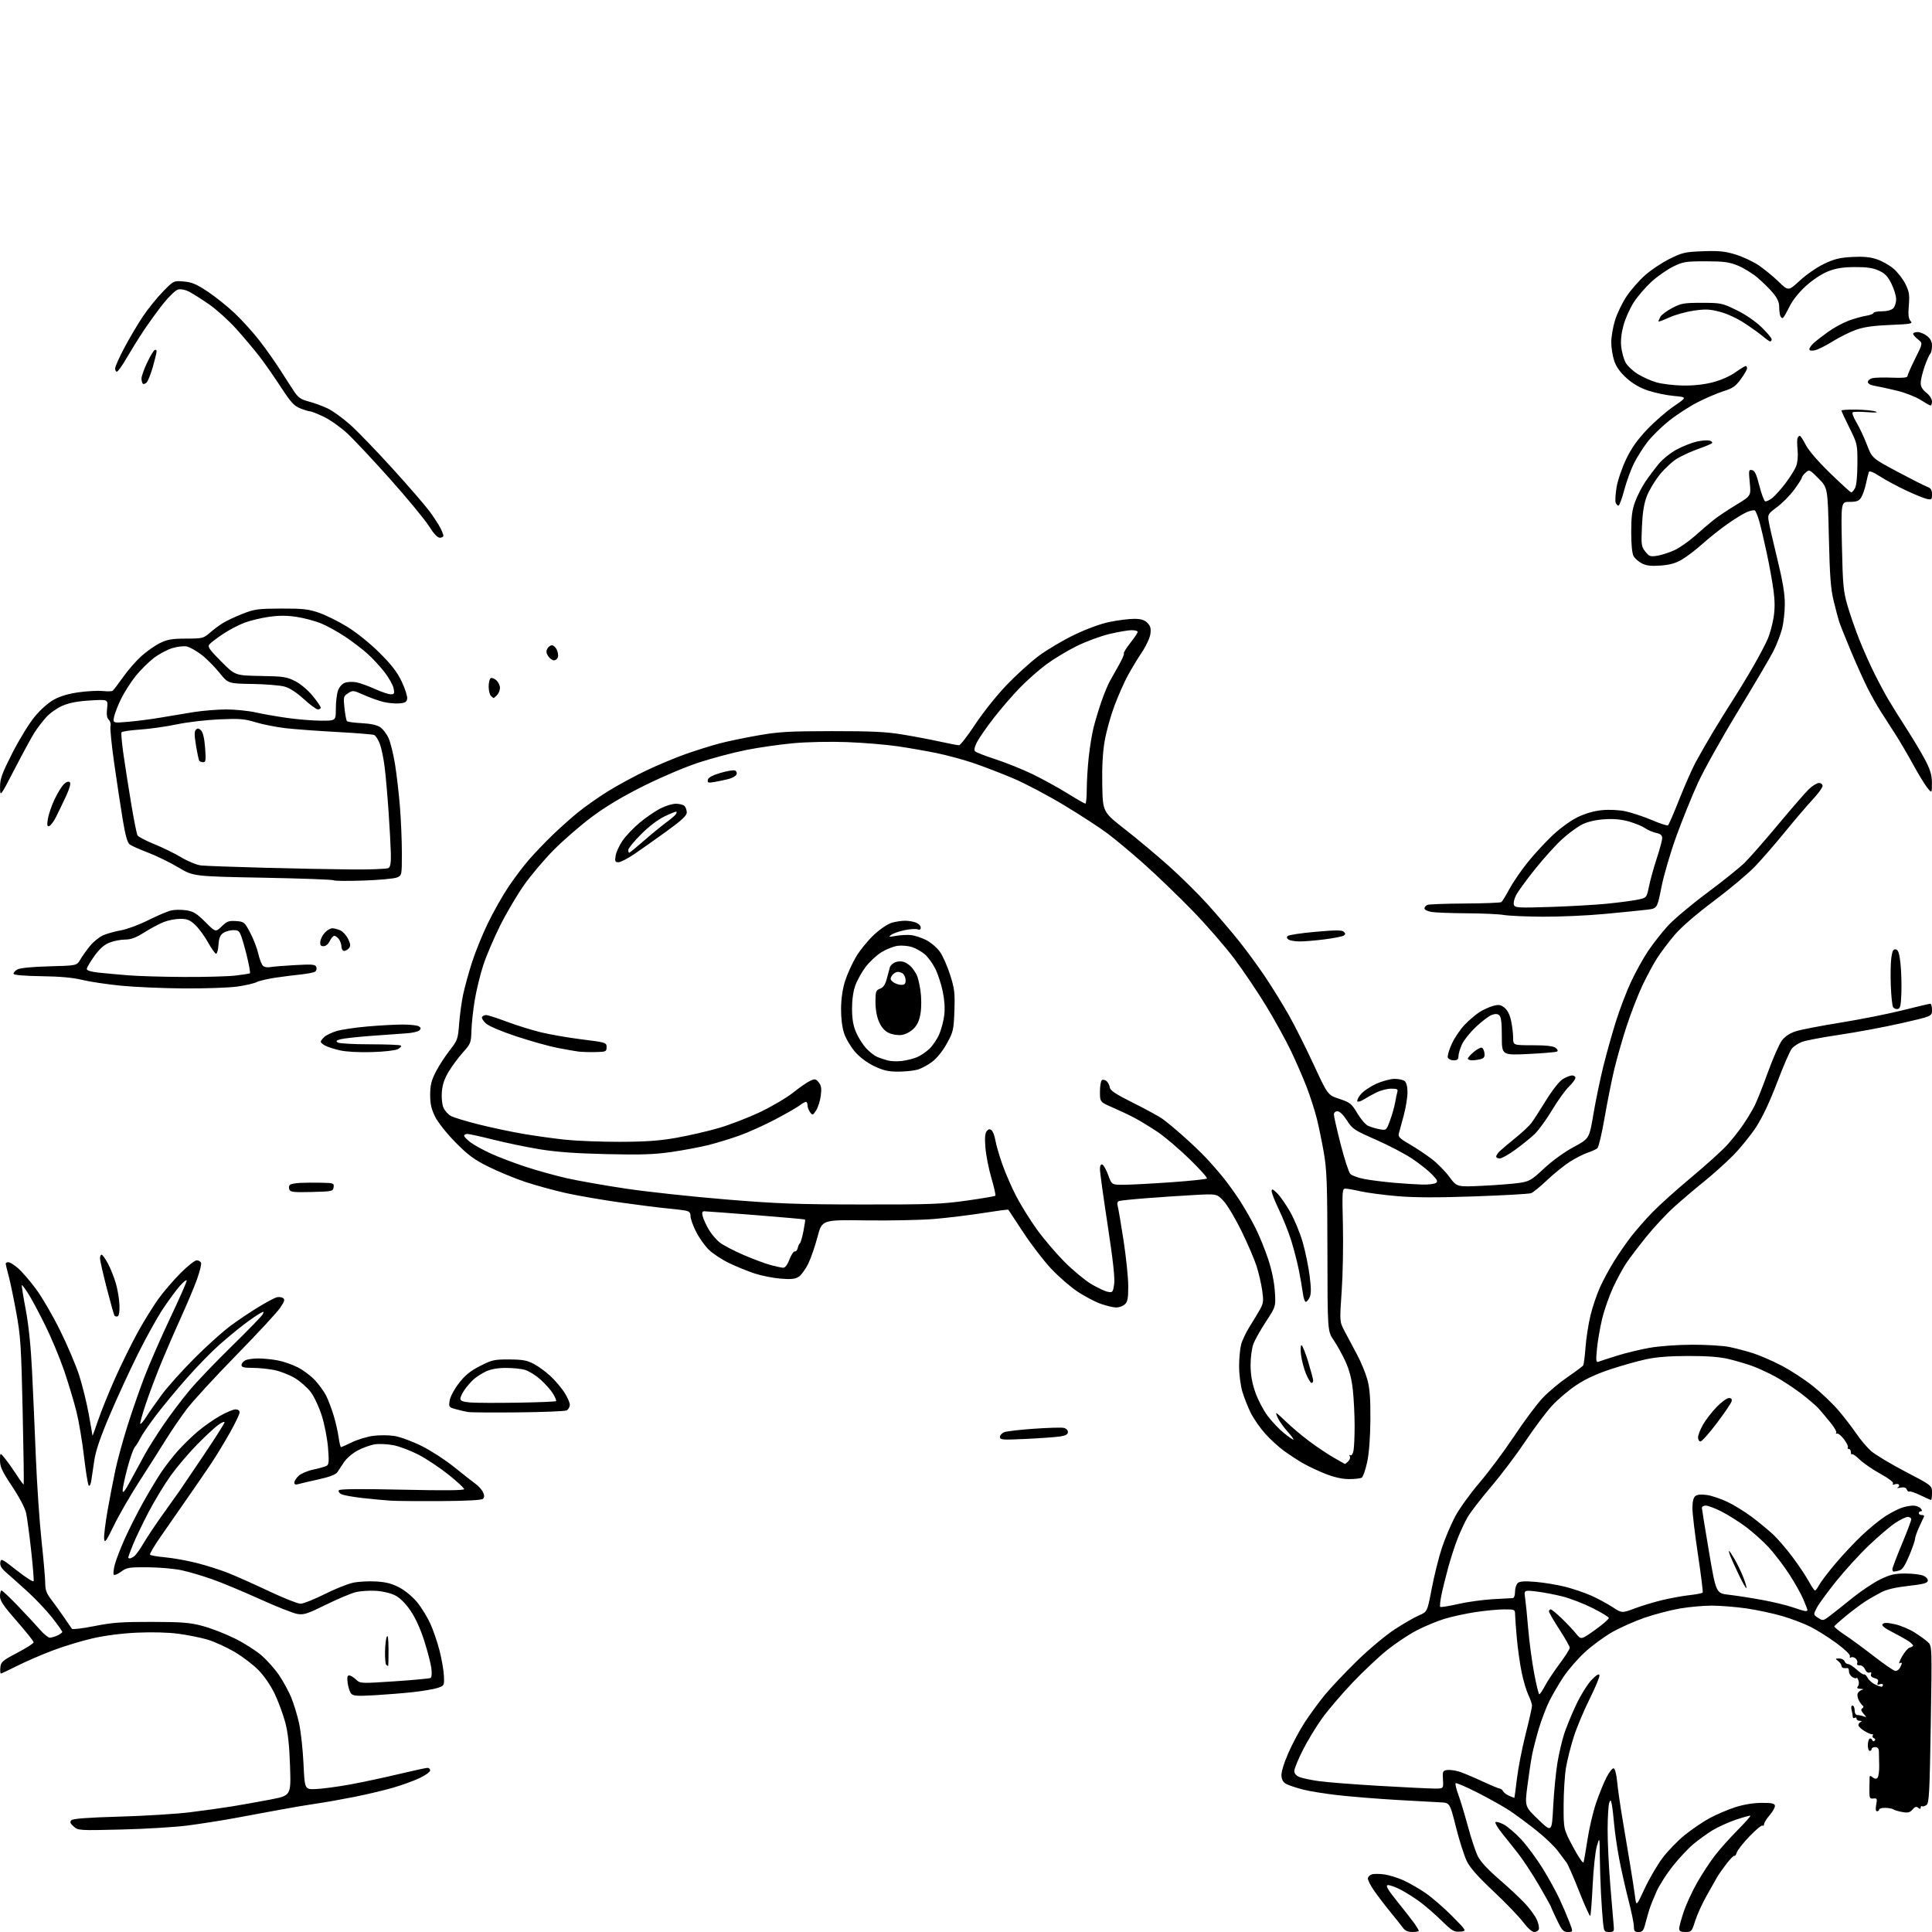 <?xml version="1.0" encoding="UTF-8" standalone="no"?>
<svg 
  version="1.1" 
  xmlns="http://www.w3.org/2000/svg" 
  xmlns:xlink="http://www.w3.org/1999/xlink" 
  xmlns:svg="http://www.w3.org/2000/svg"
  xmlns:rdf="http://www.w3.org/1999/02/22-rdf-syntax-ns#"
  xmlns:cc="http://creativecommons.org/ns#"
  xmlns:dc="http://purl.org/dc/elements/1.1/"
  viewBox="0 0 1024 1024"
  width="1024"
  height="1024"
>
<style>svg {background-color: white; }</style>"
<path stroke="none" fill="black" fill-rule="evenodd" d="M748.62,1024.00C746.47,1024.00 744.75,1023.32 743.87,1022.12C743.12,1021.08 739.92,1017.06 736.76,1013.19C733.61,1009.31 729.67,1004.13 728.01,1001.68C726.36,999.22 725.00,996.52 725.00,995.67C725.00,994.83 725.94,993.84 727.10,993.47C728.25,993.10 731.25,993.11 733.77,993.49C736.28,993.86 740.70,995.22 743.59,996.50C746.48,997.78 751.70,1000.74 755.17,1003.08C758.65,1005.41 765.10,1010.97 769.50,1015.41C777.50,1023.50 777.50,1023.50 773.91,1023.80C770.70,1024.07 769.67,1023.47 764.19,1018.11C760.82,1014.81 755.69,1010.34 752.78,1008.17C749.88,1005.99 745.16,1003.01 742.29,1001.53C739.43,1000.05 736.37,998.99 735.48,999.17C734.29,999.42 735.63,1001.67 740.72,1008.00C744.49,1012.67 748.57,1017.92 749.79,1019.65C751.00,1021.39 752.00,1023.08 752.00,1023.40C752.00,1023.73 750.48,1024.00 748.62,1024.00zM813.15,1024.00C812.01,1024.00 809.61,1021.84 807.19,1018.64C804.97,1015.69 797.92,1008.38 791.53,1002.39C783.39,994.75 779.18,989.99 777.44,986.45C776.08,983.67 773.49,975.57 771.70,968.45C768.44,955.50 768.44,955.50 763.47,955.28C760.74,955.16 750.17,954.57 740.00,953.98C729.83,953.38 715.88,952.25 709.00,951.47C702.12,950.69 693.83,949.35 690.56,948.49C687.29,947.63 683.47,946.38 682.06,945.71C680.27,944.85 679.41,943.56 679.20,941.38C679.01,939.44 680.33,934.95 682.74,929.39C684.85,924.50 688.78,917.12 691.46,913.00C694.15,908.88 698.91,902.35 702.05,898.50C705.19,894.65 712.92,886.48 719.22,880.33C725.61,874.10 734.44,866.71 739.21,863.60C743.91,860.54 749.72,857.19 752.13,856.16C756.50,854.28 756.50,854.28 758.84,841.99C760.13,835.23 762.53,825.60 764.17,820.60C765.81,815.59 768.98,808.07 771.20,803.89C773.42,799.70 779.24,791.60 784.14,785.89C789.03,780.17 797.36,768.99 802.65,761.04C807.93,753.09 814.72,744.00 817.73,740.85C820.73,737.70 826.64,732.75 830.85,729.86C835.06,726.98 838.77,724.22 839.11,723.73C839.44,723.25 840.00,718.95 840.35,714.17C840.70,709.40 841.88,701.80 842.97,697.27C844.06,692.75 846.34,686.00 848.03,682.28C849.71,678.56 853.09,672.32 855.53,668.41C857.96,664.49 862.02,658.64 864.53,655.40C867.05,652.16 872.02,646.48 875.58,642.77C879.14,639.06 888.51,630.63 896.41,624.04C904.30,617.45 912.90,609.68 915.51,606.78C918.12,603.88 921.94,599.02 923.99,596.00C926.04,592.98 928.72,588.53 929.95,586.12C931.17,583.71 934.37,575.67 937.05,568.26C939.73,560.85 943.06,553.30 944.45,551.48C946.09,549.33 948.64,547.62 951.74,546.62C954.36,545.76 965.05,543.69 975.50,542.01C985.95,540.33 1000.73,537.39 1008.35,535.48C1015.97,533.56 1022.61,532.00 1023.10,532.00C1023.60,532.00 1024.00,533.49 1024.00,535.32C1024.00,538.64 1024.00,538.64 1007.75,542.33C998.81,544.36 983.98,547.13 974.80,548.48C965.61,549.83 956.61,551.56 954.80,552.33C952.98,553.10 950.72,554.60 949.77,555.67C948.82,556.73 945.32,564.78 941.98,573.55C937.98,584.07 934.14,592.21 930.71,597.46C927.84,601.84 922.35,608.60 918.50,612.49C914.65,616.38 907.67,622.63 903.00,626.39C898.33,630.14 891.20,636.20 887.17,639.85C883.14,643.50 876.58,650.55 872.59,655.50C868.60,660.45 863.86,666.67 862.07,669.33C860.27,671.98 857.09,677.83 855.00,682.33C852.92,686.82 850.29,694.33 849.17,699.00C848.05,703.67 846.81,710.84 846.42,714.91C845.82,721.21 845.93,722.24 847.18,721.76C847.98,721.45 852.37,720.02 856.94,718.58C861.50,717.14 869.34,715.24 874.36,714.36C879.63,713.44 889.22,712.74 897.00,712.73C904.42,712.71 913.20,713.25 916.50,713.91C919.80,714.58 925.42,716.05 929.00,717.18C932.58,718.31 939.45,721.29 944.28,723.81C949.11,726.33 956.64,731.25 961.02,734.76C965.40,738.26 971.46,744.05 974.50,747.63C977.53,751.20 981.76,756.70 983.90,759.85C986.04,763.00 989.53,767.13 991.66,769.04C993.79,770.94 1001.94,775.84 1009.77,779.93C1024.00,787.35 1024.00,787.35 1024.00,791.18C1024.00,793.28 1023.77,795.00 1023.50,795.00C1023.22,795.00 1020.68,793.89 1017.86,792.52C1015.04,791.16 1012.39,790.26 1011.97,790.52C1011.55,790.78 1010.95,790.31 1010.63,789.47C1010.22,788.42 1009.19,788.11 1007.27,788.48C1005.75,788.77 1005.07,788.75 1005.76,788.42C1006.45,788.10 1006.77,787.44 1006.47,786.96C1006.18,786.48 1005.20,786.37 1004.30,786.71C1003.28,787.11 1002.92,786.94 1003.34,786.26C1003.73,785.62 1001.00,783.54 996.64,781.14C992.59,778.92 987.67,775.54 985.71,773.64C983.75,771.74 981.89,770.44 981.58,770.76C981.26,771.07 981.00,770.58 981.00,769.67C981.00,768.75 980.52,768.00 979.94,768.00C979.36,768.00 979.12,767.62 979.41,767.15C979.70,766.68 978.79,764.77 977.40,762.90C976.00,761.03 974.33,759.65 973.68,759.83C973.03,760.02 972.83,759.83 973.24,759.43C973.65,759.02 972.30,756.62 970.25,754.09C968.19,751.57 965.40,748.23 964.03,746.68C962.67,745.14 958.39,741.46 954.53,738.52C950.66,735.58 944.58,731.59 941.00,729.65C937.42,727.71 932.02,725.21 929.00,724.10C925.98,722.98 920.35,721.31 916.50,720.38C911.57,719.19 905.21,718.69 895.00,718.70C885.10,718.71 877.96,719.25 872.50,720.43C868.10,721.37 859.58,723.77 853.56,725.76C846.23,728.18 840.23,730.96 835.41,734.19C831.45,736.83 825.72,741.70 822.67,744.99C819.61,748.29 813.27,756.75 808.56,763.79C803.86,770.84 795.58,781.80 790.17,788.15C784.77,794.50 779.17,801.79 777.73,804.36C776.30,806.92 774.01,811.83 772.64,815.26C771.27,818.69 769.03,825.55 767.67,830.50C766.30,835.45 764.65,842.12 764.00,845.33C763.35,848.54 763.06,851.39 763.35,851.68C763.63,851.96 767.83,851.29 772.68,850.19C777.53,849.08 785.77,847.93 791.00,847.62C796.23,847.31 801.06,847.05 801.75,847.03C802.50,847.01 803.00,845.64 803.00,843.62C803.00,841.76 803.68,839.68 804.51,838.99C805.61,838.08 808.22,837.94 814.17,838.45C818.66,838.85 825.67,840.02 829.74,841.06C833.82,842.11 839.93,844.19 843.33,845.69C846.72,847.19 851.78,849.91 854.57,851.73C859.64,855.05 859.64,855.05 866.52,852.46C870.30,851.03 877.02,849.02 881.45,847.98C885.88,846.95 892.32,845.79 895.77,845.42C899.22,845.04 902.23,844.44 902.46,844.07C902.69,843.70 901.56,834.65 899.95,823.95C898.34,813.25 897.02,802.19 897.02,799.37C897.01,796.00 897.52,793.82 898.51,792.99C899.52,792.15 901.56,791.94 904.61,792.36C907.13,792.70 912.08,794.37 915.61,796.05C919.15,797.74 925.07,801.40 928.77,804.20C932.47,806.99 937.47,811.13 939.88,813.39C942.28,815.65 946.87,820.99 950.07,825.26C953.27,829.53 957.11,835.26 958.60,838.01C960.10,840.75 961.62,843.00 961.99,843.00C962.36,843.00 963.29,841.76 964.07,840.25C964.84,838.74 968.68,833.67 972.59,829.00C976.51,824.33 982.98,817.43 986.96,813.67C990.94,809.92 996.52,805.38 999.35,803.58C1002.18,801.79 1006.03,799.80 1007.90,799.16C1009.77,798.52 1012.53,798.00 1014.03,798.00C1015.53,798.00 1017.32,798.67 1018.00,799.50C1018.86,800.54 1018.90,801.00 1018.12,801.00C1017.51,801.00 1017.00,801.45 1017.00,802.00C1017.00,802.55 1017.71,803.00 1018.58,803.00C1019.45,803.00 1020.00,803.34 1019.79,803.75C1019.58,804.16 1018.42,806.67 1017.21,809.33C1015.99,811.99 1015.00,814.83 1015.00,815.65C1015.00,816.47 1013.63,820.44 1011.95,824.47C1009.75,829.74 1008.28,831.96 1006.70,832.38C1005.49,832.71 1004.16,832.98 1003.75,832.99C1003.34,832.99 1003.00,832.43 1003.00,831.74C1003.00,831.04 1005.25,825.09 1008.00,818.50C1010.75,811.91 1013.00,805.96 1013.00,805.26C1013.00,804.57 1012.18,804.00 1011.17,804.00C1010.17,804.00 1007.17,805.44 1004.52,807.20C1001.86,808.96 995.65,814.24 990.71,818.94C985.78,823.63 977.93,832.21 973.29,837.99C968.64,843.77 963.98,850.14 962.95,852.15C961.06,855.81 961.06,855.81 963.64,857.50C966.15,859.14 966.34,859.11 969.97,856.35C972.03,854.78 977.40,850.52 981.91,846.88C986.42,843.24 993.01,838.85 996.54,837.13C1001.86,834.54 1004.15,834.00 1009.93,834.00C1013.77,834.00 1018.07,834.53 1019.49,835.18C1020.96,835.84 1021.95,837.03 1021.78,837.90C1021.55,839.09 1019.12,839.71 1011.49,840.56C1004.75,841.30 1000.04,842.41 997.02,843.97C994.56,845.24 990.73,847.44 988.52,848.88C986.31,850.31 981.80,853.69 978.50,856.38C975.20,859.08 972.37,861.60 972.22,861.98C972.07,862.36 974.54,864.39 977.72,866.49C980.90,868.58 987.86,873.68 993.19,877.83C998.52,881.97 1003.59,885.47 1004.45,885.60C1005.32,885.72 1006.47,885.00 1007.01,883.98C1007.56,882.96 1008.00,881.85 1008.00,881.51C1008.00,881.16 1007.48,881.20 1006.85,881.59C1006.22,881.98 1006.78,880.37 1008.10,878.00C1009.42,875.63 1011.29,873.49 1012.25,873.23C1013.21,872.98 1014.00,872.53 1014.00,872.24C1014.00,871.96 1013.21,871.10 1012.25,870.33C1011.29,869.57 1007.41,867.35 1003.63,865.40C998.66,862.83 997.05,861.55 997.84,860.76C998.63,859.97 1000.43,860.00 1004.34,860.88C1007.31,861.54 1011.94,863.46 1014.62,865.15C1017.30,866.83 1020.52,869.14 1021.76,870.29C1024.02,872.37 1024.02,872.37 1023.35,913.93C1022.76,950.11 1022.47,955.65 1021.10,956.66C1020.23,957.30 1019.18,957.61 1018.76,957.35C1018.34,957.09 1018.00,957.41 1018.00,958.06C1018.00,958.92 1017.64,958.95 1016.69,958.16C1015.71,957.35 1014.95,957.58 1013.67,959.08C1012.28,960.70 1011.24,960.95 1008.23,960.41C1006.18,960.04 1004.05,959.41 1003.50,959.00C1002.95,958.60 1001.04,958.23 999.25,958.20C997.46,958.16 996.00,958.55 996.00,959.07C996.00,959.58 995.50,960.00 994.89,960.00C994.16,960.00 994.00,958.79 994.43,956.50C995.03,953.34 994.88,953.03 992.93,953.25C990.97,953.48 990.78,953.05 990.82,948.25C990.85,945.36 990.90,942.49 990.93,941.88C990.98,941.11 991.49,941.16 992.54,942.04C993.58,942.90 994.41,942.99 995.10,942.30C995.65,941.75 996.07,938.86 996.02,935.90C995.97,932.93 995.90,929.49 995.86,928.25C995.81,926.73 995.17,926.00 993.89,926.00C992.85,926.00 992.00,926.45 992.00,927.00C992.00,927.55 991.55,928.00 991.00,928.00C990.45,928.00 990.00,926.68 990.00,925.06C990.00,923.44 990.41,921.86 990.91,921.55C991.42,921.24 992.03,921.55 992.28,922.24C992.54,922.97 993.10,923.13 993.61,922.61C994.13,922.10 993.97,921.54 993.24,921.28C992.55,921.03 992.25,920.41 992.57,919.89C992.89,919.37 992.78,919.06 992.32,919.20C991.87,919.34 990.04,918.58 988.25,917.51C986.46,916.44 985.00,915.03 985.00,914.37C985.00,913.71 985.56,912.94 986.25,912.66C987.00,912.36 986.80,912.13 985.75,912.08C984.79,912.04 984.00,911.52 984.00,910.94C984.00,910.36 983.55,910.16 983.00,910.50C982.45,910.84 981.99,910.53 981.99,909.81C981.98,909.09 981.70,907.49 981.37,906.25C981.01,904.90 981.21,904.00 981.88,904.00C982.50,904.00 983.00,905.12 983.00,906.50C983.00,907.99 983.57,909.00 984.42,909.00C985.20,909.00 986.66,909.30 987.67,909.67C989.44,910.32 989.44,910.27 987.68,908.27C986.38,906.78 986.20,906.00 987.04,905.47C987.69,905.08 987.83,904.47 987.36,904.12C986.89,903.78 985.94,902.51 985.27,901.29C984.59,900.07 984.29,898.41 984.60,897.60C984.91,896.78 985.92,895.92 986.84,895.67C987.92,895.38 987.68,895.19 986.13,895.12C984.37,895.03 984.01,894.68 984.75,893.75C985.32,893.04 985.41,891.64 984.95,890.50C984.50,889.40 984.11,888.85 984.07,889.29C984.03,889.72 983.10,889.59 982.00,889.00C980.90,888.41 980.00,887.05 980.00,885.96C980.00,884.88 979.66,884.05 979.25,884.12C978.84,884.18 977.94,884.18 977.25,884.12C976.56,884.05 976.00,883.49 976.00,882.86C976.00,882.23 975.21,881.12 974.25,880.39C972.63,879.16 972.67,879.06 974.78,879.03C976.04,879.01 977.32,879.67 977.64,880.50C977.95,881.33 978.81,882.00 979.55,882.00C980.28,882.00 982.33,883.33 984.11,884.95C985.89,886.58 987.65,887.72 988.02,887.49C988.39,887.26 989.23,888.07 989.89,889.28C990.54,890.50 992.27,892.06 993.74,892.75C995.20,893.44 996.76,894.00 997.20,894.00C997.64,894.00 998.00,893.56 998.00,893.03C998.00,892.50 997.25,892.35 996.33,892.70C995.06,893.19 994.81,892.94 995.29,891.68C995.75,890.49 995.26,889.85 993.53,889.42C991.99,889.03 991.33,888.31 991.68,887.40C992.03,886.49 991.73,886.17 990.85,886.50C990.06,886.81 989.06,886.07 988.48,884.76C987.92,883.50 986.68,882.57 985.67,882.65C984.54,882.74 984.05,882.30 984.37,881.47C984.65,880.74 984.25,879.62 983.48,878.99C982.72,878.35 981.62,878.11 981.06,878.47C980.49,878.82 980.23,878.52 980.49,877.80C980.76,877.04 977.86,874.22 973.49,871.00C969.38,867.98 963.20,864.07 959.76,862.31C956.32,860.56 949.45,857.95 944.50,856.51C939.55,855.08 931.00,853.26 925.50,852.47C920.00,851.68 911.85,851.03 907.38,851.02C902.92,851.01 895.27,851.69 890.38,852.54C885.50,853.38 877.15,855.56 871.84,857.37C866.53,859.19 858.70,862.66 854.45,865.08C850.20,867.51 843.65,872.34 839.90,875.81C836.15,879.28 831.09,885.13 828.65,888.81C826.22,892.49 822.88,898.21 821.22,901.52C819.56,904.83 817.07,911.35 815.67,916.02C814.28,920.68 812.65,926.98 812.06,930.00C811.46,933.02 810.34,940.45 809.56,946.50C808.15,957.50 808.15,957.50 815.33,964.40C822.50,971.30 822.50,971.30 823.23,957.40C823.63,949.76 824.62,939.45 825.44,934.50C826.25,929.55 827.87,922.58 829.04,919.00C830.21,915.42 833.07,908.45 835.41,903.50C837.74,898.55 841.37,892.70 843.47,890.50C845.96,887.89 847.45,886.95 847.75,887.81C848.00,888.53 845.69,894.15 842.62,900.31C839.54,906.46 835.73,915.55 834.14,920.50C832.55,925.45 830.69,932.82 830.01,936.88C829.33,940.93 828.76,949.93 828.75,956.88C828.72,969.50 828.72,969.50 833.79,979.00C836.75,984.54 839.06,987.87 839.33,987.00C839.59,986.17 840.53,980.70 841.43,974.84C842.33,968.98 844.33,960.43 845.89,955.84C847.44,951.25 849.92,945.11 851.40,942.18C852.89,939.26 854.64,937.04 855.30,937.26C855.98,937.49 856.76,940.45 857.09,944.08C857.41,947.61 858.66,956.35 859.86,963.50C861.06,970.65 862.90,981.67 863.95,988.00C865.01,994.33 866.19,1001.98 866.58,1005.00C867.28,1010.50 867.28,1010.50 871.64,1001.13C874.03,995.97 878.26,988.70 881.02,984.97C883.79,981.23 889.15,975.68 892.93,972.62C896.72,969.57 902.67,965.52 906.16,963.64C909.65,961.76 915.65,959.19 919.50,957.93C923.92,956.48 929.07,955.61 933.47,955.57C938.91,955.51 940.51,955.83 940.74,957.00C940.90,957.83 939.67,960.08 938.02,962.00C936.36,963.92 935.00,966.09 935.00,966.81C935.00,967.53 934.61,967.88 934.14,967.58C933.66,967.29 930.57,969.86 927.28,973.29C923.98,976.72 920.95,980.57 920.55,981.84C920.15,983.11 919.57,983.91 919.28,983.61C918.98,983.31 917.11,985.19 915.12,987.78C913.13,990.38 910.85,993.62 910.07,995.00C909.28,996.38 906.74,1000.88 904.42,1005.00C902.11,1009.12 899.41,1015.09 898.43,1018.25C896.72,1023.73 896.48,1024.00 893.32,1024.00C890.77,1024.00 890.00,1023.57 890.00,1022.18C890.00,1021.17 891.12,1017.07 892.48,1013.06C893.84,1009.05 897.06,1002.10 899.63,997.63C902.21,993.16 906.35,986.83 908.85,983.58C911.34,980.32 916.70,974.31 920.75,970.22C924.80,966.13 927.94,962.61 927.73,962.39C927.51,962.18 924.07,963.12 920.07,964.47C916.08,965.83 910.49,968.37 907.65,970.10C904.82,971.84 900.28,975.12 897.56,977.38C894.85,979.64 889.95,984.87 886.66,989.00C883.38,993.12 879.49,999.20 878.01,1002.50C876.53,1005.80 874.82,1010.08 874.21,1012.00C873.61,1013.92 872.62,1017.41 872.02,1019.75C871.10,1023.30 870.52,1024.00 868.46,1024.00C866.41,1024.00 866.00,1023.51 866.00,1021.11C866.00,1019.52 864.68,1013.10 863.07,1006.86C861.46,1000.61 859.25,990.77 858.16,985.00C857.07,979.23 855.90,971.12 855.54,967.00C855.19,962.88 854.63,958.15 854.31,956.50C853.78,953.84 853.63,953.73 852.93,955.50C852.50,956.60 852.11,962.82 852.07,969.32C852.03,975.82 852.68,989.32 853.50,999.32C854.33,1009.32 855.14,1018.96 855.30,1020.75C855.57,1023.70 855.34,1024.00 852.87,1024.00C850.32,1024.00 850.11,1023.67 849.61,1018.75C849.32,1015.86 848.84,1009.00 848.55,1003.50C848.26,998.00 847.98,989.00 847.92,983.50C847.82,973.50 847.82,973.50 846.36,978.50C845.55,981.25 844.55,990.58 844.14,999.23C843.72,1007.87 843.15,1015.19 842.86,1015.48C842.57,1015.77 839.93,1009.93 837.00,1002.51C834.07,995.08 831.07,988.22 830.34,987.25C829.60,986.29 827.48,983.46 825.61,980.96C823.75,978.46 818.55,973.51 814.05,969.96C809.56,966.41 803.32,961.80 800.19,959.71C797.06,957.63 789.47,953.36 783.31,950.23C777.16,947.10 771.86,944.81 771.53,945.14C771.20,945.47 771.83,948.16 772.92,951.12C774.02,954.08 776.31,961.67 778.02,968.00C779.72,974.33 782.10,981.46 783.29,983.87C784.69,986.67 788.70,991.01 794.49,995.99C799.44,1000.26 805.66,1006.07 808.31,1008.90C810.96,1011.73 813.80,1015.66 814.62,1017.64C815.45,1019.62 815.89,1021.86 815.59,1022.62C815.30,1023.38 814.20,1024.00 813.15,1024.00zM831.03,1024.00C828.59,1024.00 827.87,1023.19 825.13,1017.46C823.41,1013.86 822.00,1010.73 822.00,1010.51C822.00,1010.29 819.13,1005.17 815.63,999.14C812.12,993.11 807.06,985.43 804.38,982.06C801.69,978.69 797.84,973.84 795.81,971.28C793.78,968.72 792.34,966.26 792.61,965.82C792.89,965.38 794.81,965.88 796.89,966.94C798.96,968.00 803.18,971.59 806.26,974.91C809.33,978.23 814.43,985.12 817.60,990.22C820.76,995.33 824.80,1002.65 826.58,1006.50C828.37,1010.35 830.72,1015.86 831.82,1018.75C833.81,1024.00 833.81,1024.00 831.03,1024.00zM64.50,969.68C42.00,970.24 41.45,970.20 39.07,968.10C37.17,966.43 36.91,965.69 37.85,964.75C38.69,963.91 46.51,963.33 63.28,962.85C76.60,962.47 93.35,961.44 100.50,960.56C107.65,959.68 117.78,958.27 123.00,957.42C128.22,956.58 137.39,954.94 143.38,953.78C154.25,951.67 154.25,951.67 153.73,936.08C153.36,924.99 152.62,918.30 151.18,912.88C150.06,908.68 147.57,901.92 145.64,897.85C143.53,893.42 140.09,888.37 137.05,885.24C134.26,882.38 128.49,877.99 124.24,875.49C119.98,873.00 113.58,870.09 110.00,869.03C106.42,867.97 99.45,866.57 94.50,865.92C88.96,865.19 80.51,864.97 72.50,865.35C64.37,865.73 55.57,866.87 49.00,868.38C43.22,869.71 33.78,872.58 28.00,874.76C22.22,876.94 13.80,880.58 9.27,882.86C4.75,885.14 0.78,887.00 0.46,887.00C0.14,887.00 0.01,885.55 0.19,883.78C0.47,880.85 1.27,880.16 9.12,876.03C13.86,873.54 17.78,871.05 17.83,870.50C17.88,869.95 13.89,864.91 8.96,859.30C1.88,851.23 0.00,848.45 0.00,846.05C0.00,844.37 0.37,843.00 0.82,843.00C1.28,843.00 5.21,846.72 9.57,851.26C13.93,855.80 19.15,861.42 21.18,863.76C23.20,866.09 25.54,868.00 26.38,868.00C27.22,868.00 29.05,867.48 30.45,866.84C31.85,866.20 33.00,865.35 33.00,864.94C33.00,864.54 30.58,861.12 27.61,857.35C24.65,853.58 18.76,847.35 14.52,843.50C10.28,839.65 5.23,835.14 3.30,833.48C0.77,831.29 -0.10,829.80 0.15,828.09C0.48,825.87 1.00,826.12 8.98,832.42C13.65,836.10 17.63,838.62 17.82,838.03C18.02,837.44 17.43,830.10 16.50,821.73C15.58,813.35 14.39,804.48 13.85,802.01C13.27,799.32 10.29,793.62 6.44,787.84C1.07,779.76 -0.00,777.46 -0.00,773.94C-0.00,769.72 -0.00,769.72 2.92,773.40C4.52,775.41 7.28,779.32 9.05,782.07C10.81,784.82 12.40,786.94 12.56,786.77C12.73,786.60 12.49,769.14 12.01,747.98C11.24,713.21 10.91,708.15 8.59,695.50C7.18,687.80 5.35,679.02 4.52,676.00C3.70,672.98 3.02,670.16 3.01,669.75C3.01,669.34 3.66,669.00 4.47,669.00C5.27,669.00 7.60,670.46 9.65,672.25C11.69,674.04 15.95,678.99 19.12,683.26C22.29,687.52 28.04,697.42 31.90,705.26C35.77,713.09 40.30,723.77 41.98,729.00C43.66,734.23 45.93,743.42 47.02,749.42C48.11,755.43 49.01,760.61 49.02,760.92C49.03,761.24 50.36,757.60 51.98,752.84C53.59,748.07 57.69,737.94 61.08,730.34C64.48,722.73 69.93,711.68 73.19,705.79C76.46,699.90 81.35,692.03 84.06,688.29C86.77,684.56 92.01,678.46 95.71,674.75C99.40,671.04 103.25,668.00 104.25,668.00C105.25,668.00 106.29,668.60 106.57,669.33C106.85,670.06 105.88,673.98 104.42,678.04C102.95,682.10 99.29,690.84 96.27,697.46C93.26,704.08 88.57,714.86 85.86,721.40C83.14,727.95 79.34,738.00 77.39,743.75C75.45,749.49 74.08,754.42 74.36,754.69C74.63,754.97 76.07,753.26 77.56,750.91C79.04,748.56 82.73,743.29 85.76,739.19C88.79,735.09 96.51,726.47 102.93,720.03C109.34,713.59 117.99,705.80 122.16,702.72C126.32,699.64 133.05,695.12 137.12,692.68C141.18,690.23 145.40,687.96 146.50,687.64C147.60,687.31 149.15,687.45 149.93,687.95C151.12,688.69 150.89,689.57 148.58,693.06C147.05,695.38 136.49,706.77 125.13,718.39C113.76,730.00 101.87,742.96 98.71,747.20C95.55,751.43 90.65,758.63 87.82,763.20C85.00,767.76 78.76,777.58 73.96,785.00C69.16,792.42 63.06,803.00 60.39,808.50C56.26,817.00 55.49,818.08 55.20,815.68C55.01,814.13 55.82,807.38 57.00,800.68C58.18,793.98 60.06,784.23 61.18,779.00C62.30,773.77 65.13,763.42 67.47,756.00C69.80,748.58 73.86,736.88 76.48,730.00C79.10,723.12 85.24,709.07 90.12,698.76C95.00,688.45 98.98,679.45 98.96,678.76C98.94,678.07 97.33,679.30 95.38,681.50C93.43,683.70 89.36,689.22 86.34,693.77C83.32,698.31 77.33,709.11 73.03,717.77C68.73,726.42 62.02,740.97 58.14,750.11C53.16,761.80 50.74,768.90 49.97,774.11C49.37,778.17 48.65,783.02 48.37,784.88C48.09,786.74 47.49,787.86 47.04,787.38C46.58,786.90 45.46,779.98 44.53,772.00C43.61,764.02 41.78,753.22 40.47,747.98C39.16,742.74 36.24,733.07 34.00,726.48C31.75,719.89 27.25,709.10 23.99,702.50C20.74,695.90 16.68,688.32 14.97,685.65C13.27,682.98 11.73,680.96 11.56,681.15C11.39,681.34 12.31,687.12 13.62,694.00C15.17,702.15 16.33,713.46 16.98,726.50C17.52,737.50 18.44,758.20 19.01,772.50C19.59,786.80 20.94,806.60 22.00,816.50C23.07,826.40 23.96,836.57 23.97,839.10C23.99,842.66 24.68,844.59 27.01,847.60C28.66,849.75 31.70,853.96 33.76,856.97C35.82,859.98 37.77,862.82 38.10,863.28C38.42,863.74 43.82,863.10 50.10,861.85C59.61,859.96 64.65,859.60 80.50,859.64C96.69,859.68 100.68,860.00 107.50,861.83C111.90,863.01 119.55,865.99 124.50,868.44C129.45,870.89 135.88,874.99 138.79,877.56C141.70,880.12 145.82,884.78 147.94,887.92C150.07,891.05 152.93,896.29 154.30,899.56C155.66,902.83 157.55,909.00 158.50,913.29C159.44,917.57 160.51,927.24 160.86,934.79C161.50,948.50 161.50,948.50 167.50,948.23C170.80,948.09 178.68,947.04 185.00,945.91C191.32,944.77 202.96,942.30 210.85,940.42C218.74,938.54 225.83,937.00 226.60,937.00C227.37,937.00 228.00,937.62 228.00,938.38C228.00,939.14 225.48,940.96 222.41,942.41C219.33,943.87 212.99,946.17 208.32,947.52C203.65,948.88 194.36,951.08 187.67,952.42C180.98,953.75 171.90,955.35 167.50,955.97C163.10,956.59 153.88,958.16 147.00,959.46C140.12,960.75 129.32,962.75 123.00,963.89C116.67,965.04 106.10,966.68 99.50,967.55C92.90,968.41 77.15,969.37 64.50,969.68zM802.64,952.94C802.71,952.97 803.33,948.39 804.00,942.75C804.67,937.11 806.75,926.49 808.61,919.14C810.47,911.79 812.00,905.01 812.00,904.07C812.00,903.14 811.14,900.59 810.09,898.42C809.04,896.24 807.43,890.87 806.53,886.48C805.62,882.09 804.47,874.00 803.97,868.50C803.47,863.00 803.05,857.26 803.03,855.75C803.00,853.07 802.85,853.00 797.25,853.01C794.09,853.01 787.23,853.66 782.00,854.45C776.77,855.24 769.35,856.86 765.50,858.05C761.65,859.23 755.11,861.96 750.96,864.10C746.81,866.25 739.77,870.92 735.32,874.48C730.87,878.04 722.56,885.86 716.86,891.85C711.16,897.84 703.90,906.35 700.73,910.76C697.56,915.17 692.95,922.77 690.50,927.64C688.04,932.51 686.02,937.46 686.01,938.63C686.01,940.02 686.95,941.14 688.75,941.87C690.26,942.48 694.88,943.46 699.00,944.04C703.12,944.63 717.52,945.75 731.00,946.54C744.48,947.32 757.66,947.97 760.30,947.98C765.10,948.00 765.10,948.00 764.80,943.25C764.52,938.87 764.69,938.47 766.96,938.15C768.31,937.96 771.10,938.31 773.17,938.93C775.24,939.55 780.76,941.85 785.44,944.03C790.12,946.21 794.39,948.00 794.93,948.00C795.46,948.00 796.26,948.65 796.71,949.44C797.15,950.24 798.64,951.33 800.01,951.88C801.38,952.43 802.56,952.90 802.64,952.94zM198.43,898.52C189.18,899.04 187.16,898.89 186.09,897.61C185.39,896.77 184.58,894.26 184.28,892.04C183.88,889.09 184.09,888.00 185.05,888.00C185.78,888.00 187.41,888.97 188.68,890.17C190.97,892.32 191.09,892.32 209.15,891.13C219.14,890.46 227.75,889.66 228.28,889.33C228.81,889.00 228.97,886.71 228.62,884.12C228.28,881.58 226.58,875.04 224.84,869.58C222.88,863.42 220.13,857.40 217.58,853.68C214.99,849.89 212.03,846.93 209.51,845.63C207.18,844.42 202.95,843.40 199.26,843.17C195.81,842.95 190.93,843.28 188.42,843.91C185.92,844.55 178.83,847.54 172.68,850.57C162.89,855.40 161.01,856.00 157.56,855.42C155.40,855.06 146.40,851.49 137.56,847.49C128.73,843.49 117.45,838.79 112.50,837.05C107.55,835.30 100.35,833.17 96.50,832.32C92.65,831.46 84.54,830.73 78.47,830.69C68.37,830.62 67.17,830.82 64.23,832.99C62.47,834.29 60.70,835.04 60.31,834.65C59.92,834.26 60.17,831.81 60.86,829.22C61.56,826.62 63.94,820.45 66.16,815.50C68.38,810.55 72.70,802.00 75.76,796.50C78.83,791.00 83.14,783.80 85.34,780.50C87.54,777.20 91.55,772.02 94.25,769.00C96.95,765.98 101.71,761.34 104.83,758.69C107.95,756.05 113.24,752.34 116.60,750.44C119.95,748.55 123.66,747.00 124.85,747.00C126.16,747.00 127.00,747.63 127.00,748.61C127.00,749.50 124.68,754.34 121.85,759.36C119.02,764.39 114.61,771.65 112.05,775.50C109.49,779.35 103.62,787.90 99.01,794.50C94.39,801.10 88.02,810.28 84.84,814.89C81.66,819.51 79.26,823.61 79.50,824.00C79.75,824.40 83.36,825.03 87.53,825.41C91.70,825.78 99.29,827.15 104.39,828.45C109.49,829.74 117.08,832.16 121.24,833.83C125.40,835.50 135.06,839.82 142.70,843.43C150.35,847.04 157.81,850.00 159.28,850.00C160.75,850.00 166.42,847.75 171.89,845.01C177.35,842.26 184.19,839.51 187.08,838.89C189.98,838.27 195.56,837.97 199.49,838.22C204.90,838.56 207.94,839.38 211.99,841.59C215.07,843.26 219.03,846.62 221.33,849.50C223.52,852.25 226.56,857.24 228.09,860.59C229.62,863.94 231.82,870.38 232.98,874.91C234.13,879.43 235.17,885.45 235.29,888.29C235.50,893.37 235.45,893.46 231.95,894.63C230.00,895.28 224.15,896.28 218.95,896.85C213.75,897.43 204.52,898.17 198.43,898.52zM815.86,898.00C816.21,898.00 817.59,895.96 818.91,893.47C820.23,890.97 823.72,885.72 826.66,881.79C829.60,877.86 832.00,874.07 832.00,873.36C832.00,872.65 829.52,868.27 826.50,863.63C823.48,858.99 821.00,854.70 821.00,854.10C821.00,853.49 821.40,853.00 821.89,853.00C822.37,853.00 824.99,855.14 827.70,857.75C830.40,860.36 833.83,864.00 835.32,865.84C838.02,869.18 838.02,869.18 845.49,863.84C849.60,860.90 852.85,858.05 852.70,857.50C852.56,856.95 848.63,854.59 843.97,852.25C839.31,849.90 832.12,847.14 828.00,846.11C823.88,845.08 817.63,843.90 814.12,843.50C807.74,842.77 807.74,842.77 808.37,847.14C808.71,849.54 809.45,856.90 810.00,863.50C810.56,870.10 811.95,880.56 813.11,886.75C814.27,892.94 815.51,898.00 815.86,898.00zM205.67,883.00C205.48,883.00 205.03,882.70 204.67,882.33C204.30,881.97 204.03,878.93 204.07,875.58C204.11,872.24 204.53,868.60 205.00,867.50C205.57,866.17 205.88,868.43 205.93,874.25C205.97,879.06 205.85,883.00 205.67,883.00zM956.75,853.88C957.44,853.95 958.00,853.75 958.00,853.44C958.00,853.12 957.02,850.54 955.81,847.69C954.61,844.83 951.20,838.77 948.23,834.21C945.25,829.65 940.36,823.26 937.35,820.01C934.34,816.76 928.86,811.87 925.19,809.15C921.51,806.43 915.74,802.81 912.38,801.10C909.01,799.40 905.30,798.00 904.13,798.00C902.96,798.00 902.02,798.56 902.04,799.25C902.07,799.94 903.76,810.40 905.81,822.50C909.54,844.50 909.54,844.50 916.52,845.28C920.36,845.72 928.23,846.94 934.00,848.00C939.77,849.06 946.98,850.80 950.00,851.85C953.02,852.90 956.06,853.81 956.75,853.88zM925.62,841.71C925.37,841.96 923.52,838.70 921.51,834.46C919.50,830.23 917.45,825.69 916.95,824.38C916.46,823.07 916.22,822.00 916.43,822.00C916.64,822.00 917.96,823.96 919.36,826.36C920.77,828.75 922.85,833.09 923.99,835.99C925.14,838.89 925.87,841.46 925.62,841.71zM68.81,826.00C69.25,826.00 70.34,825.44 71.23,824.75C72.12,824.06 74.26,821.07 75.99,818.09C77.72,815.11 82.37,808.15 86.32,802.62C90.27,797.08 94.17,791.60 95.00,790.43C95.83,789.26 101.56,780.78 107.75,771.59C113.94,762.40 119.00,754.42 119.00,753.87C119.00,753.32 117.54,753.90 115.75,755.17C113.96,756.44 108.90,761.13 104.50,765.60C100.10,770.07 93.82,777.46 90.54,782.02C87.26,786.57 81.97,795.30 78.77,801.40C75.58,807.51 71.85,815.28 70.48,818.67C69.12,822.06 68.00,825.10 68.00,825.42C68.00,825.74 68.36,826.00 68.81,826.00zM233.71,795.61C222.04,795.68 210.03,795.58 207.00,795.38C203.97,795.18 197.29,794.56 192.14,793.99C187.00,793.42 181.92,792.49 180.87,791.93C179.81,791.36 179.23,790.44 179.58,789.87C180.01,789.17 190.83,789.07 213.11,789.56C235.51,790.06 246.00,789.96 246.00,789.26C246.00,788.69 242.29,785.25 237.75,781.62C233.21,777.99 226.12,773.26 222.00,771.11C217.88,768.96 211.92,766.68 208.78,766.04C205.63,765.40 201.10,765.16 198.72,765.52C196.34,765.88 192.17,767.37 189.47,768.83C186.77,770.30 183.56,773.08 182.32,775.00C181.09,776.92 179.49,779.33 178.77,780.35C177.91,781.57 174.53,782.85 168.98,784.07C164.32,785.09 159.49,786.22 158.25,786.58C156.66,787.04 156.00,786.81 156.00,785.79C156.00,785.00 157.02,783.39 158.27,782.21C159.52,781.04 163.01,779.55 166.02,778.92C169.04,778.28 172.19,777.40 173.04,776.96C174.33,776.28 174.46,774.75 173.86,767.33C173.47,762.47 171.97,754.80 170.54,750.29C169.11,745.77 166.47,740.14 164.68,737.79C162.88,735.43 159.09,732.10 156.25,730.40C153.40,728.69 148.51,726.78 145.37,726.15C142.23,725.52 137.04,725.00 133.83,725.00C129.38,725.00 128.00,724.65 128.00,723.54C128.00,722.73 128.87,721.60 129.93,721.04C131.00,720.47 134.09,720.00 136.80,720.00C139.51,720.00 144.15,720.46 147.11,721.02C150.08,721.57 154.88,723.23 157.79,724.70C160.71,726.17 164.84,729.27 166.97,731.59C169.11,733.90 171.74,737.53 172.82,739.65C173.89,741.77 175.67,746.42 176.77,750.00C177.86,753.58 179.08,758.86 179.47,761.75C179.87,764.64 180.44,767.00 180.74,767.00C181.05,767.00 183.65,765.85 186.53,764.44C189.41,763.03 194.41,761.51 197.64,761.05C200.87,760.59 205.98,760.61 209.00,761.08C212.03,761.55 218.54,763.94 223.50,766.41C228.45,768.88 236.27,773.95 240.88,777.70C245.49,781.44 250.53,785.40 252.08,786.50C253.63,787.60 255.40,789.58 256.00,790.90C256.79,792.63 256.79,793.61 256.01,794.39C255.30,795.10 247.49,795.52 233.71,795.61zM69.34,784.50C71.71,780.10 75.13,773.80 76.96,770.50C78.78,767.20 83.20,760.23 86.78,755.00C90.35,749.77 96.47,741.67 100.38,737.00C104.28,732.33 114.38,721.76 122.82,713.52C131.27,705.28 138.62,697.71 139.16,696.70C140.06,695.01 139.94,694.96 137.83,696.08C136.55,696.75 132.80,699.34 129.50,701.83C126.20,704.32 120.20,709.28 116.18,712.84C112.15,716.40 104.44,724.30 99.05,730.41C93.66,736.51 86.31,745.38 82.72,750.12C79.13,754.86 75.42,760.26 74.47,762.12C73.53,763.98 72.16,766.19 71.42,767.04C70.68,767.88 68.93,772.83 67.54,778.04C66.15,783.24 65.01,788.62 65.02,790.00C65.03,791.83 66.19,790.35 69.34,784.50zM715.00,783.95C711.38,783.94 707.11,782.98 702.50,781.16C698.65,779.64 693.25,777.09 690.50,775.50C687.75,773.90 683.22,770.94 680.44,768.91C677.66,766.88 673.23,762.83 670.60,759.90C667.97,756.97 664.55,752.06 662.99,748.99C661.44,745.91 659.40,740.74 658.45,737.49C657.50,734.20 656.74,728.25 656.75,724.04C656.76,719.89 657.25,714.70 657.85,712.50C658.45,710.30 660.51,706.02 662.41,703.00C664.32,699.98 666.78,695.88 667.89,693.90C669.64,690.75 669.78,689.49 668.98,683.90C668.48,680.38 667.13,674.58 665.98,671.00C664.83,667.42 661.26,659.10 658.03,652.50C654.81,645.90 650.55,638.75 648.57,636.61C644.97,632.72 644.97,632.72 632.74,633.39C626.01,633.76 614.65,634.52 607.50,635.08C600.35,635.63 593.89,636.30 593.14,636.56C592.25,636.86 592.00,637.81 592.41,639.26C592.76,640.49 594.16,648.70 595.51,657.50C596.86,666.30 597.98,677.14 597.99,681.60C598.00,688.18 597.66,690.00 596.17,691.35C595.17,692.26 593.13,693.00 591.65,693.00C590.16,693.00 586.48,692.13 583.47,691.07C580.46,690.02 574.88,687.08 571.07,684.55C567.26,682.01 560.92,676.49 556.99,672.28C553.05,668.06 546.43,659.41 542.27,653.06C538.12,646.70 534.59,641.35 534.44,641.17C534.29,640.99 528.39,641.76 521.33,642.88C514.28,644.01 502.65,645.43 495.50,646.05C488.35,646.66 471.97,647.01 459.10,646.83C435.70,646.50 435.70,646.50 433.32,655.50C432.02,660.45 429.80,666.88 428.38,669.79C426.97,672.69 424.71,675.80 423.37,676.68C421.45,677.94 419.37,678.16 413.71,677.70C409.74,677.39 403.57,676.16 400.00,674.98C396.43,673.81 390.35,671.33 386.50,669.48C382.65,667.63 377.77,664.43 375.67,662.37C373.56,660.30 370.52,656.01 368.92,652.83C367.31,649.66 366.00,645.95 366.00,644.61C366.00,642.73 365.36,642.03 363.25,641.62C361.74,641.33 357.35,640.80 353.50,640.46C349.65,640.11 338.62,638.72 329.00,637.37C319.38,636.02 306.32,633.76 300.00,632.36C293.68,630.95 283.93,628.28 278.35,626.42C272.76,624.55 263.99,620.93 258.85,618.36C251.22,614.55 248.01,612.18 241.40,605.46C236.77,600.76 232.16,594.96 230.65,591.92C228.62,587.86 228.00,585.12 228.00,580.28C228.00,575.26 228.61,572.75 230.91,568.22C232.51,565.07 235.82,559.95 238.26,556.83C242.50,551.40 242.72,550.78 243.35,542.64C243.71,537.95 244.66,531.01 245.45,527.22C246.25,523.42 248.32,515.86 250.05,510.41C251.77,504.96 255.58,495.55 258.50,489.50C261.42,483.45 266.38,474.68 269.52,470.00C272.66,465.32 277.59,458.80 280.49,455.50C283.38,452.20 288.84,446.49 292.62,442.82C296.41,439.15 302.55,433.65 306.29,430.61C310.02,427.57 317.22,422.51 322.29,419.36C327.35,416.22 336.50,411.26 342.62,408.35C348.74,405.44 358.19,401.50 363.62,399.59C369.05,397.69 376.88,395.23 381.00,394.13C385.12,393.02 394.35,391.09 401.50,389.83C412.82,387.84 417.93,387.55 441.00,387.52C462.07,387.50 469.75,387.87 478.50,389.33C484.55,390.33 493.43,392.02 498.24,393.08C503.05,394.13 507.57,395.00 508.29,395.00C509.00,395.00 512.83,390.07 516.80,384.04C520.76,378.01 528.16,368.71 533.25,363.37C538.34,358.03 546.10,350.97 550.50,347.68C554.90,344.39 563.45,339.32 569.50,336.43C576.30,333.17 583.50,330.56 588.36,329.58C592.68,328.71 598.42,328.00 601.11,328.00C604.76,328.00 606.54,328.54 608.12,330.12C609.77,331.77 610.12,333.06 609.73,336.01C609.45,338.09 607.44,342.42 605.27,345.64C603.10,348.86 599.74,354.43 597.79,358.00C595.85,361.57 592.63,368.85 590.64,374.17C588.65,379.49 586.33,387.86 585.49,392.78C584.46,398.75 584.04,406.47 584.22,416.03C584.50,430.36 584.50,430.36 596.36,439.62C602.88,444.71 613.39,453.52 619.72,459.19C626.06,464.86 635.25,473.96 640.16,479.41C645.07,484.86 652.41,493.45 656.47,498.50C660.53,503.55 666.99,512.36 670.81,518.09C674.64,523.82 680.30,533.03 683.40,538.56C686.50,544.09 692.35,555.76 696.39,564.50C703.74,580.38 703.74,580.38 709.92,582.44C715.60,584.33 716.37,584.95 719.36,590.00C721.15,593.02 723.71,596.03 725.06,596.67C726.40,597.31 729.14,598.14 731.14,598.51C734.79,599.18 734.79,599.18 736.76,593.84C737.84,590.90 739.04,586.70 739.42,584.50C739.80,582.30 740.34,579.71 740.62,578.75C741.05,577.30 740.49,577.00 737.32,577.02C735.22,577.03 731.70,577.94 729.50,579.04C727.30,580.14 724.29,581.80 722.81,582.74C721.33,583.68 719.81,584.14 719.44,583.77C719.07,583.40 719.83,581.76 721.13,580.13C722.43,578.50 726.09,575.97 729.27,574.52C732.44,573.06 736.83,571.85 739.02,571.82C741.22,571.79 743.68,572.32 744.51,573.00C745.45,573.78 746.00,576.00 746.00,578.96C746.00,581.56 745.12,587.01 744.04,591.09C742.96,595.17 741.79,599.47 741.45,600.65C740.91,602.48 741.77,603.35 747.16,606.49C750.65,608.53 755.92,612.05 758.89,614.32C761.85,616.59 766.05,620.86 768.22,623.80C772.18,629.15 772.18,629.15 785.84,628.49C793.35,628.13 802.11,627.44 805.31,626.96C810.63,626.17 811.72,625.52 818.44,619.25C822.75,615.22 829.17,610.58 834.06,607.96C842.35,603.50 842.35,603.50 844.54,590.50C845.75,583.35 848.14,571.86 849.85,564.96C851.57,558.06 854.60,547.26 856.60,540.96C858.59,534.66 862.16,525.35 864.53,520.27C866.90,515.20 870.93,507.93 873.49,504.11C876.05,500.30 880.70,494.35 883.82,490.90C886.95,487.44 896.30,479.56 904.60,473.38C912.91,467.21 921.92,459.98 924.63,457.33C927.34,454.67 935.37,445.52 942.47,437.00C949.58,428.48 956.91,420.04 958.77,418.25C960.62,416.46 963.01,415.00 964.07,415.00C965.16,415.00 966.00,415.69 966.00,416.57C966.00,417.44 963.61,420.70 960.70,423.82C957.78,426.95 951.18,434.68 946.03,441.00C940.88,447.32 933.70,455.58 930.08,459.35C926.46,463.12 916.67,471.33 908.33,477.58C898.85,484.69 891.06,491.44 887.56,495.56C884.48,499.20 880.31,504.72 878.31,507.83C876.31,510.95 872.76,517.55 870.43,522.50C868.10,527.45 864.36,537.12 862.11,544.00C859.87,550.88 856.91,561.23 855.54,567.00C854.17,572.77 851.88,584.25 850.45,592.50C849.03,600.75 847.33,607.97 846.68,608.55C846.03,609.13 843.70,610.21 841.50,610.94C839.30,611.68 835.02,613.86 832.00,615.79C828.98,617.72 823.58,622.08 820.00,625.49C816.42,628.90 812.60,632.01 811.50,632.41C810.40,632.81 796.90,633.58 781.50,634.11C761.65,634.81 749.72,634.77 740.50,633.98C733.35,633.36 724.66,632.22 721.19,631.43C717.72,630.64 714.07,630.00 713.09,630.00C711.41,630.00 711.33,631.25 711.77,649.25C712.02,659.84 711.73,675.70 711.11,684.49C709.99,700.49 709.99,700.49 712.74,705.70C714.26,708.57 717.20,714.10 719.28,717.99C721.36,721.88 723.82,727.86 724.75,731.28C726.02,735.95 726.41,741.25 726.33,752.50C726.26,762.06 725.64,770.20 724.63,774.93C723.75,779.02 722.46,782.72 721.77,783.17C721.07,783.61 718.02,783.96 715.00,783.95zM712.82,775.91C713.00,775.96 713.81,775.33 714.64,774.51C715.46,773.69 715.80,772.49 715.41,771.85C714.99,771.18 715.12,770.96 715.72,771.33C716.31,771.69 717.02,770.63 717.38,768.86C717.72,767.15 717.99,761.19 717.98,755.62C717.97,750.06 717.56,741.63 717.06,736.90C716.44,730.97 715.22,726.24 713.17,721.71C711.53,718.09 708.71,712.98 706.90,710.36C703.62,705.59 703.62,705.59 703.56,663.55C703.51,627.52 703.24,620.00 701.67,611.00C700.67,605.23 698.98,597.05 697.93,592.84C696.87,588.63 694.48,581.18 692.61,576.29C690.74,571.40 686.96,562.70 684.20,556.95C681.44,551.20 675.56,540.54 671.14,533.26C666.71,525.98 659.14,514.73 654.30,508.26C649.47,501.79 639.43,490.26 632.01,482.62C624.58,474.99 613.10,463.94 606.50,458.05C599.90,452.17 591.12,444.83 587.00,441.75C582.88,438.66 572.49,431.91 563.93,426.74C555.37,421.57 543.22,415.17 536.93,412.51C530.64,409.86 521.23,406.23 516.00,404.45C510.77,402.68 502.00,400.30 496.50,399.17C491.00,398.04 481.63,396.40 475.67,395.53C469.71,394.66 457.79,393.67 449.17,393.34C439.96,392.99 428.14,393.23 420.50,393.92C413.35,394.57 402.02,396.19 395.33,397.54C388.64,398.88 377.43,401.85 370.43,404.14C363.17,406.51 350.56,411.87 341.10,416.59C329.78,422.25 321.05,427.47 313.64,433.01C307.67,437.48 298.67,445.28 293.64,450.33C288.61,455.39 281.49,463.80 277.81,469.01C274.13,474.23 268.41,483.92 265.10,490.54C261.79,497.16 257.76,506.61 256.15,511.54C254.54,516.47 252.51,524.77 251.64,530.00C250.77,535.23 249.97,542.53 249.87,546.24C249.69,552.65 249.48,553.21 245.42,557.74C243.07,560.36 239.69,564.90 237.90,567.84C235.63,571.57 234.52,574.80 234.20,578.58C233.94,581.72 234.28,585.27 235.02,587.04C235.71,588.72 237.55,590.75 239.11,591.56C240.67,592.36 247.32,594.37 253.89,596.01C260.47,597.66 270.95,599.88 277.18,600.95C283.41,602.01 293.46,603.41 299.50,604.06C305.55,604.70 318.60,605.21 328.50,605.19C342.12,605.16 349.39,604.65 358.35,603.08C364.87,601.93 375.00,599.61 380.85,597.91C386.71,596.21 396.59,592.40 402.80,589.45C409.02,586.50 416.92,581.85 420.36,579.11C423.80,576.37 427.88,573.55 429.43,572.85C431.94,571.71 432.42,571.80 433.95,573.69C435.29,575.35 435.53,576.89 435.03,580.78C434.68,583.52 433.57,587.01 432.56,588.55C430.81,591.21 430.66,591.26 429.36,589.48C428.61,588.46 428.00,586.80 428.00,585.81C428.00,584.81 427.61,584.00 427.13,584.00C426.66,584.00 425.20,584.84 423.88,585.86C422.57,586.88 416.77,590.21 411.00,593.26C405.23,596.30 396.68,600.16 392.00,601.84C387.32,603.51 379.90,605.79 375.50,606.89C371.10,607.99 362.32,609.64 356.00,610.56C346.79,611.90 339.91,612.13 321.50,611.71C305.20,611.34 294.86,610.58 286.00,609.13C279.12,608.00 268.10,605.71 261.50,604.05C254.90,602.39 248.71,601.02 247.75,601.01C246.79,601.01 246.00,601.43 246.00,601.95C246.00,602.47 247.49,604.04 249.32,605.43C251.15,606.83 255.99,609.50 260.07,611.37C264.16,613.24 272.45,616.40 278.50,618.39C284.55,620.38 294.45,623.13 300.50,624.50C306.55,625.87 320.73,628.36 332.00,630.04C343.27,631.71 366.90,634.26 384.50,635.71C411.91,637.97 422.31,638.36 457.00,638.40C492.86,638.45 499.19,638.21 512.28,636.36C520.41,635.22 527.28,634.05 527.56,633.77C527.84,633.49 526.90,629.27 525.46,624.38C524.03,619.50 522.60,612.25 522.29,608.27C521.88,603.16 522.09,600.60 522.99,599.51C523.92,598.39 524.61,598.26 525.55,599.05C526.26,599.63 527.16,602.00 527.55,604.31C527.93,606.61 529.59,612.33 531.22,617.00C532.86,621.67 536.18,629.33 538.61,634.00C541.03,638.67 545.92,646.55 549.48,651.50C553.03,656.45 559.62,664.20 564.11,668.72C568.61,673.24 575.00,678.55 578.31,680.53C581.63,682.50 585.58,684.37 587.09,684.67C589.70,685.19 589.88,684.98 590.52,680.72C590.99,677.57 589.96,668.16 587.09,649.36C584.83,634.59 582.98,621.23 582.99,619.67C583.00,617.85 583.45,616.98 584.25,617.24C584.94,617.47 586.34,619.98 587.38,622.83C589.25,628.00 589.25,628.00 595.88,627.95C599.52,627.93 610.71,627.33 620.75,626.62C630.79,625.91 639.31,625.02 639.69,624.64C640.07,624.26 635.88,619.58 630.37,614.23C624.87,608.88 617.25,602.42 613.44,599.87C609.62,597.33 604.25,594.05 601.50,592.59C598.75,591.12 593.46,588.61 589.75,587.01C583.00,584.08 583.00,584.08 583.00,578.60C583.00,575.59 583.47,572.83 584.04,572.47C584.62,572.12 585.72,572.35 586.48,572.99C587.25,573.62 588.02,575.13 588.19,576.32C588.43,578.00 591.25,579.87 600.52,584.50C607.14,587.80 614.11,591.60 616.02,592.94C617.94,594.29 622.84,598.34 626.91,601.94C630.99,605.55 636.45,610.75 639.05,613.50C641.65,616.25 645.80,620.99 648.27,624.04C650.75,627.09 654.79,632.72 657.26,636.54C659.73,640.37 663.41,646.81 665.43,650.85C667.46,654.89 670.49,662.31 672.15,667.35C674.05,673.08 675.37,679.49 675.70,684.50C676.21,692.50 676.21,692.50 670.99,700.47C668.11,704.85 665.09,710.25 664.28,712.47C663.47,714.68 662.81,719.71 662.83,723.64C662.85,728.61 663.61,732.95 665.34,737.94C666.71,741.88 669.65,747.50 671.87,750.44C674.09,753.38 677.89,757.41 680.31,759.39C682.73,761.38 685.05,763.00 685.47,763.00C685.89,763.00 684.63,761.23 682.67,759.06C680.72,756.89 678.40,753.74 677.53,752.06C676.66,750.38 676.19,749.00 676.49,749.00C676.79,749.00 679.16,751.09 681.77,753.64C684.37,756.19 689.65,760.65 693.50,763.56C697.35,766.47 703.20,770.42 706.50,772.34C709.80,774.25 712.64,775.86 712.82,775.91zM901.31,764.00C900.59,764.00 900.00,763.03 900.00,761.84C900.00,760.65 901.18,757.61 902.63,755.09C904.07,752.56 907.32,748.36 909.84,745.75C912.36,743.14 915.28,741.00 916.33,741.00C917.66,741.00 918.09,741.53 917.77,742.78C917.51,743.76 914.00,748.93 909.96,754.28C905.92,759.63 902.03,764.00 901.31,764.00zM543.75,762.66C531.29,763.25 530.00,763.15 530.00,761.63C530.00,760.71 531.05,759.55 532.32,759.07C533.60,758.58 540.65,757.77 547.98,757.26C555.31,756.75 562.36,756.54 563.65,756.78C565.05,757.05 566.00,757.94 566.00,758.98C566.00,760.28 564.89,760.90 561.75,761.37C559.41,761.72 551.31,762.30 543.75,762.66zM274.50,748.59C261.30,748.72 249.38,748.64 248.00,748.40C246.62,748.17 243.76,747.50 241.63,746.91C237.89,745.88 237.78,745.73 238.34,742.27C238.67,740.23 240.80,736.27 243.26,733.09C246.51,728.90 249.31,726.62 254.45,724.00C260.74,720.79 262.00,720.50 269.90,720.54C276.87,720.57 279.33,721.01 282.85,722.86C285.24,724.11 289.17,726.96 291.57,729.18C293.98,731.39 297.31,735.26 298.97,737.78C300.64,740.29 302.00,743.34 302.00,744.56C302.00,745.79 301.21,747.14 300.25,747.57C299.29,748.00 287.70,748.46 274.50,748.59zM274.35,743.45C285.27,743.27 294.44,742.90 294.72,742.62C295.00,742.33 294.25,740.52 293.05,738.58C291.85,736.64 288.82,733.25 286.31,731.04C283.80,728.83 280.12,726.57 278.12,726.02C276.13,725.46 271.57,725.02 268.00,725.03C263.74,725.04 260.12,725.69 257.50,726.93C255.30,727.96 252.35,729.87 250.95,731.16C249.55,732.45 247.41,734.92 246.20,736.65C244.99,738.39 244.00,740.50 244.00,741.35C244.00,742.49 245.37,743.01 249.25,743.34C252.14,743.58 263.43,743.63 274.35,743.45zM695.12,733.00C694.64,733.00 693.35,730.86 692.25,728.25C691.15,725.64 689.95,721.14 689.59,718.25C689.23,715.36 689.33,713.00 689.81,713.00C690.29,713.00 691.89,716.94 693.36,721.75C694.82,726.56 696.02,731.06 696.01,731.75C696.01,732.44 695.61,733.00 695.12,733.00zM62.34,697.70C61.70,697.92 60.94,697.71 60.64,697.23C60.34,696.75 58.50,690.17 56.55,682.62C54.60,675.07 53.00,668.02 53.00,666.95C53.00,665.88 53.38,665.00 53.84,665.00C54.30,665.00 55.83,667.14 57.23,669.75C58.63,672.36 60.53,677.15 61.45,680.38C62.38,683.61 63.21,688.74 63.32,691.77C63.43,695.20 63.06,697.44 62.34,697.70zM692.08,690.00C691.55,690.00 690.85,687.86 690.51,685.25C690.17,682.64 689.21,677.12 688.38,673.00C687.55,668.88 685.74,661.90 684.37,657.50C682.99,653.10 680.10,645.81 677.93,641.31C675.77,636.80 674.00,632.33 674.00,631.37C674.00,629.94 674.51,630.12 676.84,632.35C678.41,633.85 681.53,638.32 683.79,642.29C686.05,646.25 689.04,653.46 690.43,658.31C691.83,663.15 693.49,671.16 694.12,676.11C694.97,682.75 694.98,685.74 694.16,687.55C693.55,688.90 692.61,690.00 692.08,690.00zM415.11,671.93C416.13,671.98 417.36,670.35 418.44,667.52C419.38,665.06 420.65,663.15 421.26,663.27C421.88,663.40 422.57,662.60 422.81,661.50C423.04,660.40 423.55,659.27 423.95,659.00C424.34,658.73 425.19,655.84 425.83,652.58C426.47,649.33 426.87,646.54 426.71,646.38C426.55,646.22 414.79,645.17 400.58,644.04C386.36,642.92 374.07,642.00 373.26,642.00C372.16,642.00 371.95,642.68 372.46,644.68C372.83,646.16 374.28,649.33 375.68,651.72C377.09,654.12 379.75,657.23 381.60,658.64C383.45,660.06 389.09,662.99 394.14,665.17C399.18,667.34 405.61,669.74 408.41,670.49C411.21,671.25 414.23,671.90 415.11,671.93zM165.23,631.78C155.65,632.02 153.87,631.83 153.35,630.47C153.01,629.59 153.13,628.49 153.62,628.02C154.10,627.56 156.53,627.08 159.00,626.96C161.47,626.83 166.57,626.79 170.32,626.87C176.79,626.99 177.12,627.12 176.82,629.25C176.51,631.41 176.06,631.51 165.23,631.78zM754.00,627.85C757.02,627.91 760.17,627.55 760.99,627.03C762.22,626.25 761.88,625.47 758.99,622.46C757.07,620.47 752.34,616.72 748.47,614.12C744.60,611.53 735.94,607.00 729.23,604.06C717.83,599.07 716.82,598.40 713.91,593.86C711.98,590.85 710.07,589.00 708.90,589.00C707.76,589.00 707.00,589.70 707.00,590.75C707.00,591.71 708.61,598.80 710.58,606.50C712.55,614.20 714.83,621.24 715.65,622.15C716.46,623.06 719.91,624.31 723.31,624.94C726.72,625.57 733.77,626.45 739.00,626.91C744.23,627.36 750.98,627.78 754.00,627.85zM794.89,614.00C793.85,614.00 793.00,613.55 793.00,613.00C793.00,612.45 793.80,611.21 794.78,610.25C795.76,609.29 799.52,606.11 803.13,603.19C806.75,600.28 810.60,596.68 811.69,595.19C812.79,593.71 816.28,588.30 819.45,583.17C822.90,577.60 826.49,573.06 828.36,571.92C830.09,570.87 832.29,570.01 833.25,570.00C834.21,570.00 835.00,570.59 835.00,571.30C835.00,572.02 833.43,574.13 831.51,575.99C829.60,577.84 825.58,583.44 822.60,588.43C819.61,593.42 815.44,599.13 813.33,601.13C811.22,603.13 806.64,606.84 803.14,609.38C799.64,611.92 795.93,614.00 794.89,614.00zM476.00,567.99C470.92,568.00 468.18,567.37 463.46,565.14C459.71,563.37 455.85,560.50 453.26,557.56C450.98,554.97 448.34,550.54 447.41,547.73C446.34,544.51 445.74,539.63 445.78,534.56C445.82,529.38 446.58,524.18 447.90,520.00C449.02,516.42 451.65,510.63 453.72,507.13C455.80,503.63 460.09,498.36 463.26,495.42C466.58,492.35 470.60,489.65 472.76,489.05C474.82,488.48 477.93,488.01 479.68,488.01C481.44,488.00 484.02,488.44 485.43,488.98C486.85,489.51 488.00,490.68 488.00,491.58C488.00,492.70 487.47,493.01 486.33,492.57C485.41,492.22 482.32,492.42 479.46,493.01C476.60,493.60 473.42,494.70 472.40,495.45C470.76,496.65 471.04,496.72 474.75,496.05C477.07,495.62 480.65,495.42 482.69,495.61C484.74,495.79 488.45,496.99 490.94,498.27C493.44,499.56 496.71,502.38 498.23,504.55C499.74,506.72 502.16,512.20 503.60,516.73C505.91,523.98 506.18,526.24 505.85,535.73C505.49,545.86 505.26,546.89 501.90,553.00C499.78,556.88 496.64,560.80 494.14,562.71C491.84,564.48 488.27,566.39 486.22,566.95C484.18,567.52 479.57,567.99 476.00,567.99zM478.00,562.34C480.48,562.05 484.07,561.15 486.00,560.35C487.93,559.55 490.93,557.51 492.68,555.82C494.43,554.12 496.76,550.66 497.84,548.12C498.93,545.58 500.12,541.02 500.48,538.00C500.91,534.47 500.61,529.95 499.65,525.37C498.83,521.45 497.02,516.00 495.63,513.25C494.24,510.51 491.74,507.12 490.07,505.72C488.41,504.32 485.41,502.63 483.41,501.97C481.41,501.31 477.97,501.01 475.78,501.30C473.59,501.60 469.71,503.13 467.17,504.70C464.62,506.27 460.84,509.80 458.77,512.53C456.70,515.26 454.22,519.75 453.27,522.50C452.17,525.65 451.55,530.27 451.60,535.00C451.65,540.44 452.28,543.87 453.89,547.50C455.11,550.25 457.54,554.01 459.30,555.85C461.06,557.69 463.62,559.66 465.00,560.22C466.38,560.79 468.85,561.62 470.50,562.06C472.15,562.51 475.52,562.63 478.00,562.34zM770.47,562.00C769.08,562.00 767.69,561.34 767.38,560.54C767.07,559.74 768.01,556.47 769.46,553.29C770.91,550.11 773.99,545.54 776.30,543.15C778.61,540.75 782.11,537.76 784.08,536.49C786.05,535.22 789.30,533.73 791.31,533.18C794.37,532.34 795.34,532.48 797.40,534.10C798.98,535.35 800.22,537.78 800.92,541.06C801.51,543.83 802.00,547.88 802.00,550.05C802.00,554.00 802.00,554.00 812.31,554.00C819.37,554.00 823.20,554.42 824.46,555.35C825.57,556.16 825.89,556.95 825.28,557.33C824.72,557.67 817.90,558.26 810.13,558.63C796.00,559.31 796.00,559.31 796.00,549.28C796.00,541.97 795.63,538.93 794.62,538.10C793.64,537.29 792.46,537.25 790.57,537.98C789.09,538.54 785.37,541.36 782.30,544.25C779.23,547.14 775.89,551.30 774.88,553.50C773.87,555.70 773.03,558.51 773.02,559.75C773.01,561.48 772.42,562.00 770.47,562.00zM780.25,561.99C779.01,561.99 778.00,561.59 778.00,561.09C778.00,560.59 779.41,558.99 781.13,557.55C782.85,556.10 784.76,555.08 785.38,555.29C785.99,555.49 786.64,556.80 786.80,558.20C787.04,560.14 786.56,560.88 784.80,561.36C783.54,561.70 781.49,561.98 780.25,561.99zM197.03,557.63C190.01,557.83 183.35,557.46 180.00,556.68C176.97,555.98 173.49,554.85 172.25,554.17C171.01,553.49 170.00,552.57 170.00,552.12C170.00,551.67 170.86,550.53 171.91,549.59C172.95,548.64 175.89,547.23 178.44,546.47C180.98,545.70 188.34,544.61 194.78,544.05C201.23,543.48 209.65,543.02 213.50,543.03C217.35,543.03 221.17,543.45 221.99,543.97C223.16,544.71 223.22,545.18 222.28,546.12C221.61,546.79 218.47,547.50 215.29,547.70C212.10,547.90 203.65,548.51 196.50,549.05C189.35,549.58 182.17,550.38 180.54,550.82C178.21,551.45 177.89,551.82 179.04,552.56C179.84,553.08 187.55,553.50 196.16,553.50C204.78,553.50 212.13,553.80 212.50,554.17C212.87,554.54 212.13,555.39 210.87,556.07C209.55,556.77 203.61,557.45 197.03,557.63zM315.50,557.62C312.20,557.69 308.15,557.56 306.50,557.34C304.85,557.13 299.90,556.26 295.50,555.41C291.10,554.57 281.33,551.83 273.79,549.34C265.54,546.61 259.04,543.84 257.48,542.39C256.05,541.07 255.16,539.54 255.50,539.00C255.84,538.45 256.82,538.00 257.67,538.00C258.52,538.00 263.46,539.59 268.63,541.52C273.80,543.46 281.96,546.00 286.77,547.16C291.57,548.33 301.35,550.02 308.50,550.91C321.24,552.50 321.50,552.59 321.50,555.02C321.50,557.37 321.19,557.51 315.50,557.62zM477.95,548.54C476.02,548.81 473.05,548.37 471.22,547.54C468.99,546.54 467.31,544.69 465.99,541.78C464.74,539.03 464.04,535.26 464.02,531.23C464.00,525.48 464.21,524.87 466.45,524.02C468.20,523.35 469.21,521.87 470.01,518.79C470.62,516.43 471.36,513.69 471.65,512.69C471.93,511.70 473.26,510.47 474.59,509.97C475.97,509.44 477.96,509.42 479.25,509.91C480.49,510.38 482.23,511.61 483.12,512.64C484.01,513.66 485.25,515.48 485.86,516.67C486.48,517.86 487.39,521.69 487.88,525.17C488.40,528.79 488.41,533.84 487.92,536.96C487.30,540.87 486.26,543.20 484.23,545.23C482.61,546.85 479.93,548.26 477.95,548.54zM1005.84,534.79C1004.93,534.97 1003.82,534.52 1003.37,533.81C1002.92,533.09 1002.37,527.89 1002.16,522.25C1001.95,516.61 1002.08,509.95 1002.46,507.44C1002.99,503.91 1003.52,502.95 1004.82,503.20C1006.11,503.45 1006.68,505.16 1007.28,510.51C1007.71,514.36 1007.93,521.32 1007.78,525.99C1007.55,532.96 1007.20,534.53 1005.84,534.79zM97.68,523.89C86.58,523.82 71.42,523.17 64.00,522.43C56.58,521.69 47.35,520.30 43.50,519.35C38.77,518.17 31.81,517.54 22.03,517.41C13.13,517.28 7.44,516.81 7.22,516.17C7.03,515.60 7.92,514.56 9.19,513.85C10.66,513.04 16.79,512.43 26.10,512.18C40.69,511.79 40.69,511.79 42.52,508.64C43.53,506.92 45.84,503.66 47.67,501.40C49.49,499.15 52.68,496.58 54.74,495.69C56.81,494.80 61.05,493.62 64.17,493.08C67.30,492.54 73.82,490.11 78.67,487.67C83.53,485.24 89.00,482.93 90.84,482.53C92.68,482.13 96.23,482.11 98.74,482.48C102.50,483.05 104.26,484.13 108.78,488.65C114.27,494.14 114.27,494.14 117.50,491.00C120.28,488.30 121.33,487.92 125.11,488.19C129.35,488.49 129.61,488.71 132.62,494.37C134.33,497.60 136.27,502.63 136.92,505.54C137.57,508.46 138.72,511.35 139.46,511.97C140.20,512.58 141.86,512.87 143.15,512.60C144.44,512.34 150.35,511.86 156.27,511.53C165.66,511.01 167.12,511.14 167.66,512.57C168.01,513.47 167.69,514.57 166.96,515.02C166.23,515.48 162.90,516.13 159.57,516.47C156.23,516.81 150.12,517.59 146.00,518.19C141.88,518.80 137.36,519.86 135.96,520.56C134.56,521.26 129.92,522.32 125.64,522.92C121.36,523.51 108.78,523.95 97.68,523.89zM477.69,522.00C479.46,522.00 480.00,521.44 480.00,519.62C480.00,518.31 479.35,516.70 478.55,516.04C477.75,515.38 476.34,514.98 475.41,515.17C474.48,515.35 473.22,516.31 472.61,517.31C471.72,518.76 471.89,519.41 473.44,520.56C474.51,521.35 476.42,522.00 477.69,522.00zM97.50,517.81C108.50,517.87 120.79,517.53 124.81,517.07C128.83,516.60 132.28,516.05 132.48,515.85C132.68,515.65 132.19,512.57 131.38,508.99C130.58,505.42 129.22,500.36 128.38,497.75C126.97,493.39 126.57,493.00 123.64,493.00C121.88,493.00 119.47,493.68 118.28,494.52C116.67,495.64 116.03,497.27 115.80,500.77C115.64,503.37 115.07,505.50 114.54,505.50C114.02,505.50 112.09,502.80 110.27,499.50C108.44,496.20 105.39,492.04 103.49,490.25C100.64,487.58 99.23,487.00 95.53,487.00C93.06,487.00 89.12,487.76 86.77,488.70C84.42,489.63 79.80,492.10 76.50,494.19C72.01,497.03 69.43,497.98 66.27,497.99C63.94,498.00 60.22,498.73 57.99,499.62C55.15,500.76 52.75,502.90 49.97,506.78C47.79,509.83 46.00,512.89 46.00,513.58C46.00,514.39 48.25,515.08 52.25,515.51C55.69,515.87 62.77,516.52 68.00,516.94C73.22,517.37 86.50,517.76 97.50,517.81zM182.38,504.00C181.62,504.00 180.99,502.99 180.97,501.75C180.95,500.51 180.34,498.71 179.61,497.75C178.88,496.79 177.79,496.00 177.19,496.00C176.60,496.00 175.52,497.24 174.79,498.75C174.01,500.38 172.67,501.50 171.49,501.50C169.97,501.50 169.56,500.92 169.78,499.04C169.93,497.68 171.02,495.54 172.20,494.29C173.38,493.03 175.15,492.00 176.13,492.00C177.11,492.00 179.03,492.51 180.40,493.14C181.78,493.76 183.63,495.82 184.53,497.70C185.80,500.38 185.89,501.43 184.95,502.56C184.29,503.35 183.14,504.00 182.38,504.00zM688.93,498.98C686.49,498.98 683.83,498.55 683.01,498.03C682.02,497.40 681.85,496.75 682.51,496.09C683.06,495.54 689.70,494.55 697.28,493.87C708.08,492.92 711.32,492.92 712.27,493.87C713.22,494.82 713.19,495.27 712.12,495.93C711.37,496.39 706.84,497.27 702.06,497.88C697.28,498.50 691.37,498.99 688.93,498.98zM817.49,485.87C808.69,485.81 799.48,485.39 797.00,484.95C794.52,484.51 785.75,484.11 777.50,484.06C769.25,484.02 760.81,483.70 758.75,483.36C756.69,483.02 755.00,482.17 755.00,481.48C755.00,480.78 755.72,479.94 756.61,479.60C757.49,479.26 766.44,478.93 776.48,478.88C786.53,478.82 795.18,478.49 795.71,478.14C796.24,477.79 798.13,474.74 799.91,471.36C801.70,467.99 806.00,461.68 809.47,457.34C812.94,453.00 818.94,446.47 822.79,442.83C826.84,439.02 832.48,434.92 836.15,433.13C840.25,431.14 844.81,429.82 849.03,429.41C852.92,429.03 857.95,429.26 861.46,429.99C864.70,430.66 870.94,432.73 875.32,434.58C879.70,436.43 883.63,437.73 884.04,437.47C884.46,437.22 887.15,431.04 890.02,423.75C892.90,416.46 896.82,407.57 898.74,404.00C900.66,400.43 904.65,393.45 907.61,388.50C910.57,383.55 915.45,375.68 918.46,371.00C921.47,366.32 926.41,358.18 929.44,352.91C932.46,347.63 935.85,341.19 936.96,338.60C938.07,336.00 939.45,330.94 940.03,327.34C940.77,322.71 940.75,318.44 939.96,312.65C939.35,308.17 937.74,299.32 936.39,293.00C935.04,286.68 933.27,279.16 932.46,276.30C931.64,273.44 930.58,270.86 930.09,270.56C929.61,270.26 927.70,270.65 925.86,271.43C924.01,272.20 919.35,275.07 915.50,277.79C911.65,280.51 905.70,285.24 902.28,288.31C898.86,291.38 893.98,295.10 891.45,296.58C888.11,298.54 885.01,299.41 880.11,299.76C875.09,300.12 872.57,299.83 870.21,298.61C868.48,297.71 866.50,295.97 865.82,294.74C865.04,293.35 864.57,288.51 864.58,282.00C864.58,273.79 865.04,270.26 866.69,265.83C867.84,262.71 870.27,257.99 872.07,255.33C873.87,252.67 877.05,248.44 879.13,245.91C881.26,243.33 885.46,239.97 888.75,238.21C891.97,236.50 896.76,234.61 899.41,234.02C902.06,233.43 905.13,233.22 906.22,233.57C907.31,233.92 907.82,234.53 907.35,234.94C906.88,235.34 903.64,236.69 900.14,237.93C896.64,239.17 891.69,241.41 889.14,242.91C886.59,244.40 882.36,248.28 879.74,251.52C877.13,254.76 874.03,259.91 872.86,262.96C871.36,266.86 870.59,271.61 870.26,279.00C869.82,288.78 869.94,289.70 872.05,292.35C874.08,294.92 874.72,295.14 878.40,294.56C880.66,294.20 884.75,292.87 887.50,291.60C890.25,290.33 895.21,286.86 898.52,283.90C901.84,280.93 906.34,277.09 908.52,275.37C910.71,273.65 916.01,270.12 920.30,267.52C928.10,262.79 928.10,262.79 927.41,255.79C926.77,249.29 926.85,248.82 928.61,249.16C930.05,249.43 930.97,251.39 932.50,257.43C933.60,261.78 934.99,265.50 935.58,265.70C936.18,265.89 937.86,265.11 939.32,263.96C940.79,262.81 943.93,259.31 946.31,256.18C948.68,253.06 951.22,249.02 951.95,247.21C952.75,245.22 953.07,241.88 952.77,238.71C952.49,235.85 952.47,232.94 952.71,232.25C952.96,231.56 953.51,231.00 953.93,231.00C954.34,231.00 955.75,233.14 957.05,235.75C958.51,238.66 963.50,244.46 969.96,250.74C975.76,256.37 980.82,260.98 981.21,260.99C981.61,260.99 982.49,259.99 983.18,258.75C983.95,257.36 984.44,252.45 984.46,245.93C984.50,235.47 984.45,235.26 980.25,226.77C977.91,222.06 976.00,217.93 976.00,217.60C976.00,217.27 979.49,217.04 983.75,217.10C988.01,217.15 992.62,217.60 994.00,218.08C995.69,218.68 994.29,218.80 989.71,218.45C985.97,218.17 982.50,218.19 981.99,218.51C981.48,218.82 982.34,221.20 983.90,223.79C985.46,226.38 987.98,231.73 989.49,235.67C992.25,242.84 992.25,242.84 1005.38,249.86C1012.59,253.71 1019.74,257.34 1021.25,257.91C1023.42,258.73 1024.00,259.59 1024.00,261.99C1024.00,264.80 1023.78,264.99 1021.25,264.43C1019.74,264.09 1014.83,262.10 1010.35,260.00C1005.86,257.90 999.66,254.57 996.57,252.59C992.71,250.12 990.80,249.38 990.50,250.24C990.25,250.93 989.57,253.75 988.97,256.50C988.38,259.25 987.23,262.51 986.42,263.75C985.25,265.54 984.02,266.00 980.36,266.00C975.77,266.00 975.77,266.00 976.26,289.25C976.71,310.11 977.01,313.37 979.22,321.00C980.58,325.68 983.39,333.77 985.47,339.00C987.54,344.23 991.15,352.32 993.49,357.00C995.82,361.68 999.18,367.95 1000.96,370.95C1002.73,373.95 1007.23,381.15 1010.96,386.95C1014.69,392.75 1019.14,400.30 1020.87,403.72C1023.23,408.40 1023.99,411.25 1023.96,415.22C1023.93,420.50 1023.93,420.50 1021.57,417.61C1020.27,416.02 1016.84,410.40 1013.94,405.11C1011.05,399.83 1006.79,392.57 1004.48,389.00C1002.17,385.43 998.70,380.02 996.77,377.00C994.83,373.98 991.67,368.34 989.73,364.48C987.79,360.61 983.85,351.84 980.97,344.98C978.10,338.11 975.32,331.15 974.79,329.50C974.26,327.85 972.95,322.90 971.88,318.50C970.31,312.07 969.81,305.38 969.33,284.50C968.73,258.50 968.73,258.50 963.86,253.60C959.11,248.82 958.94,248.75 956.99,250.51C955.90,251.50 955.00,252.71 955.00,253.20C955.00,253.69 953.18,256.55 950.96,259.55C948.74,262.56 944.66,266.70 941.88,268.76C937.08,272.32 936.87,272.67 937.43,276.21C937.75,278.25 939.80,287.25 942.00,296.21C944.84,307.84 945.99,314.66 945.99,320.04C946.00,324.19 945.33,330.15 944.51,333.30C943.69,336.44 941.65,341.72 939.98,345.04C938.31,348.35 929.90,362.64 921.29,376.78C912.68,390.93 903.07,408.12 899.92,415.00C896.77,421.88 891.63,434.57 888.50,443.21C885.37,451.86 881.81,464.01 880.59,470.21C878.37,481.50 878.37,481.50 872.93,482.16C869.95,482.53 859.84,483.54 850.49,484.41C841.13,485.29 826.28,485.94 817.49,485.87zM821.78,480.70C832.07,480.37 845.45,479.60 851.50,479.01C857.55,478.41 864.81,477.47 867.62,476.91C872.75,475.91 872.75,475.91 874.02,469.71C874.72,466.29 876.58,459.61 878.15,454.85C879.72,450.10 881.00,445.29 881.00,444.18C881.00,442.71 880.11,441.97 877.75,441.46C875.96,441.07 873.37,439.95 871.98,438.97C870.59,437.99 866.80,436.42 863.56,435.47C859.44,434.28 855.49,433.90 850.47,434.22C845.93,434.51 841.63,435.49 838.75,436.88C836.26,438.09 831.43,441.61 828.02,444.72C824.62,447.82 818.16,454.96 813.67,460.58C809.17,466.21 804.65,472.40 803.62,474.35C802.58,476.31 802.04,478.65 802.40,479.60C803.00,481.15 804.71,481.25 821.78,480.70zM192.50,466.72C184.25,467.00 177.21,466.93 176.86,466.57C176.52,466.20 159.64,465.58 139.36,465.20C102.50,464.50 102.50,464.50 94.50,459.73C90.10,457.11 82.90,453.60 78.50,451.92C74.10,450.25 69.72,448.30 68.76,447.59C67.53,446.67 66.45,442.86 65.05,434.40C63.96,427.85 61.93,414.43 60.53,404.56C59.13,394.70 58.24,385.81 58.56,384.81C58.88,383.81 58.48,382.34 57.69,381.54C56.65,380.51 56.39,378.74 56.77,375.39C57.30,370.69 57.30,370.69 47.79,371.26C41.22,371.65 36.70,372.50 33.15,374.03C30.33,375.25 26.45,377.97 24.54,380.08C22.63,382.20 19.83,385.86 18.32,388.21C16.80,390.57 12.08,399.25 7.81,407.50C0.06,422.50 0.06,422.50 0.03,417.28C0.00,412.80 0.93,410.22 6.50,399.22C10.08,392.16 15.40,383.48 18.32,379.94C21.57,376.01 25.62,372.42 28.72,370.74C32.09,368.91 36.58,367.61 42.03,366.88C46.56,366.27 52.18,365.99 54.54,366.25C56.89,366.52 59.21,366.46 59.69,366.12C60.17,365.78 62.67,362.52 65.24,358.88C67.81,355.24 72.17,350.24 74.93,347.76C77.68,345.28 82.09,342.18 84.72,340.87C88.68,338.91 91.06,338.50 98.61,338.47C107.31,338.45 107.88,338.31 111.17,335.43C113.06,333.77 116.20,331.42 118.15,330.22C120.10,329.01 124.80,326.81 128.60,325.32C134.86,322.86 136.76,322.60 149.00,322.55C160.54,322.51 163.46,322.83 169.09,324.78C172.71,326.03 179.46,329.38 184.09,332.23C189.01,335.25 196.08,340.95 201.11,345.95C207.56,352.36 210.52,356.20 212.93,361.28C214.69,365.01 215.99,369.06 215.82,370.28C215.56,372.08 214.75,372.56 211.56,372.82C209.40,373.00 205.57,372.63 203.06,372.00C200.55,371.38 195.92,369.71 192.77,368.30C187.29,365.86 186.92,365.82 184.48,367.42C182.04,369.02 181.95,369.41 182.58,375.30C182.94,378.71 183.53,381.82 183.89,382.22C184.24,382.61 187.75,383.09 191.68,383.29C196.29,383.52 199.77,384.27 201.50,385.41C202.98,386.38 205.00,389.04 206.00,391.33C207.00,393.63 208.51,399.77 209.36,405.00C210.21,410.23 211.38,420.26 211.95,427.30C212.53,434.35 213.00,445.50 213.00,452.08C213.00,464.05 213.00,464.05 210.25,465.13C208.74,465.72 200.75,466.44 192.50,466.72zM186.50,460.83C196.40,460.91 205.13,460.57 205.91,460.08C206.93,459.43 207.28,457.28 207.16,452.34C207.07,448.58 206.54,438.75 205.97,430.50C205.41,422.25 204.49,411.68 203.93,407.00C203.37,402.32 202.21,396.62 201.34,394.31C200.48,392.01 199.09,389.86 198.25,389.54C197.40,389.22 188.57,388.51 178.61,387.97C168.65,387.43 156.45,386.53 151.50,385.97C146.55,385.41 139.38,384.00 135.58,382.84C129.54,381.00 127.05,380.80 116.08,381.28C109.16,381.59 99.00,382.79 93.50,383.96C88.00,385.12 79.32,386.35 74.21,386.69C69.11,387.03 64.69,387.69 64.40,388.15C64.12,388.62 64.61,394.06 65.50,400.25C66.39,406.44 68.24,418.22 69.61,426.43C70.98,434.64 72.45,441.98 72.88,442.74C73.30,443.51 77.29,445.60 81.72,447.39C86.16,449.18 92.65,452.36 96.14,454.45C99.65,456.55 104.30,458.46 106.50,458.70C108.70,458.95 123.55,459.49 139.50,459.91C155.45,460.34 176.60,460.75 186.50,460.83zM327.79,457.00C326.01,457.00 325.81,456.55 326.30,453.53C326.61,451.62 328.27,448.02 329.99,445.52C331.70,443.02 335.82,438.73 339.13,435.97C342.45,433.21 347.36,429.84 350.05,428.48C352.73,427.11 356.43,426.00 358.27,426.00C360.10,426.00 362.14,426.54 362.80,427.20C363.46,427.86 364.00,429.40 364.00,430.63C364.00,432.31 361.38,434.75 353.25,440.63C347.34,444.90 339.65,450.33 336.17,452.70C332.69,455.06 328.92,457.00 327.79,457.00zM333.47,452.00C333.74,452.00 337.17,449.19 341.11,445.75C345.05,442.31 350.35,437.96 352.88,436.09C355.42,434.21 357.81,432.20 358.20,431.62C358.58,431.03 358.73,430.40 358.54,430.20C358.34,430.01 355.55,431.11 352.34,432.65C348.73,434.38 343.92,438.03 339.75,442.22C336.04,445.94 333.00,449.66 333.00,450.49C333.00,451.32 333.21,452.00 333.47,452.00zM26.10,437.82C24.98,438.18 24.84,437.40 25.39,433.93C25.78,431.55 27.40,426.85 29.00,423.49C30.61,420.13 32.85,416.54 33.98,415.52C35.31,414.32 36.39,413.99 37.01,414.61C37.63,415.23 36.90,417.89 34.97,422.04C33.31,425.59 30.96,430.50 29.73,432.94C28.50,435.38 26.87,437.58 26.10,437.82zM575.25,425.96C575.66,425.98 576.00,422.61 576.00,418.46C576.00,414.31 576.48,406.55 577.06,401.21C577.64,395.87 578.80,388.80 579.64,385.50C580.47,382.20 582.30,376.15 583.70,372.05C585.11,367.95 587.14,363.00 588.23,361.05C589.31,359.10 591.55,355.11 593.20,352.19C594.86,349.27 595.97,346.64 595.67,346.33C595.37,346.03 596.89,343.55 599.06,340.80C601.23,338.06 603.00,335.41 603.00,334.91C603.00,334.41 601.54,334.00 599.75,334.01C597.96,334.01 592.67,334.92 588.00,336.03C583.33,337.14 575.45,340.06 570.50,342.52C565.55,344.98 558.35,349.33 554.50,352.19C550.65,355.06 544.40,360.57 540.62,364.45C536.83,368.33 530.61,375.53 526.78,380.46C522.95,385.39 518.93,391.18 517.83,393.33C516.49,395.96 516.17,397.57 516.85,398.25C517.40,398.80 522.28,400.69 527.68,402.44C533.08,404.20 541.77,407.69 547.00,410.20C552.23,412.71 560.55,417.27 565.50,420.34C570.45,423.41 574.84,425.94 575.25,425.96zM378.66,414.47C375.34,415.04 374.88,414.89 375.17,413.34C375.41,412.12 377.50,410.96 381.79,409.68C385.24,408.65 388.71,408.06 389.51,408.37C390.33,408.68 390.71,409.60 390.38,410.45C390.06,411.29 388.15,412.39 386.15,412.89C384.14,413.40 380.77,414.11 378.66,414.47zM107.70,404.00C106.83,404.00 105.88,403.62 105.59,403.15C105.30,402.68 104.53,399.06 103.88,395.11C102.98,389.64 102.97,387.63 103.85,386.75C104.73,385.87 105.39,385.96 106.57,387.14C107.58,388.15 108.34,391.40 108.71,396.35C109.21,402.91 109.06,404.00 107.70,404.00zM68.14,382.55C72.74,382.15 80.33,381.16 85.00,380.36C89.67,379.55 97.55,378.25 102.50,377.45C107.45,376.66 115.33,376.02 120.00,376.02C124.67,376.03 131.65,376.74 135.50,377.60C139.35,378.46 147.00,379.79 152.50,380.56C158.00,381.33 165.99,381.97 170.25,381.98C178.00,382.00 178.00,382.00 178.00,375.65C178.00,372.16 178.51,367.85 179.12,366.08C179.78,364.18 181.27,362.47 182.75,361.91C184.12,361.38 186.85,361.26 188.81,361.62C190.76,361.99 195.20,363.58 198.66,365.15C202.12,366.72 205.92,368.00 207.10,368.00C208.98,368.00 209.17,367.60 208.62,364.83C208.27,363.09 206.11,359.24 203.83,356.28C201.54,353.31 197.46,348.90 194.75,346.46C192.04,344.03 186.65,339.92 182.76,337.34C178.88,334.76 173.15,331.62 170.05,330.36C166.94,329.11 161.19,327.58 157.28,326.98C152.23,326.19 147.99,326.17 142.68,326.91C138.57,327.48 132.69,328.89 129.62,330.04C126.54,331.19 121.38,333.90 118.14,336.07C114.89,338.23 111.68,340.69 110.98,341.52C109.92,342.80 110.89,344.20 117.18,350.53C124.63,358.03 124.63,358.03 138.10,358.27C150.31,358.48 152.02,358.74 156.51,361.05C159.38,362.53 163.25,365.80 165.73,368.84C168.08,371.72 170.00,374.51 170.00,375.04C170.00,375.57 169.32,376.00 168.49,376.00C167.66,376.00 164.32,373.55 161.06,370.56C157.23,367.04 153.62,364.69 150.82,363.91C148.44,363.25 140.75,362.62 133.72,362.51C120.93,362.32 120.93,362.32 116.19,356.43C113.58,353.19 109.26,348.89 106.59,346.87C103.91,344.85 100.46,342.94 98.92,342.63C97.38,342.33 93.95,342.72 91.31,343.52C88.66,344.32 84.26,346.67 81.53,348.76C78.79,350.84 74.49,355.11 71.96,358.24C69.44,361.38 65.98,366.77 64.27,370.22C62.57,373.67 60.86,378.02 60.48,379.89C59.78,383.28 59.78,383.28 68.14,382.55zM261.63,370.00C261.50,370.00 260.86,369.46 260.20,368.80C259.54,368.14 259.00,365.92 259.00,363.86C259.00,361.80 259.48,359.82 260.06,359.46C260.65,359.10 262.00,359.59 263.06,360.56C264.13,361.52 265.00,363.33 265.00,364.58C265.00,365.83 264.29,367.56 263.43,368.43C262.56,369.29 261.75,370.00 261.63,370.00zM293.59,350.00C292.78,350.00 291.43,349.03 290.60,347.85C289.52,346.29 289.37,345.17 290.08,343.85C290.63,342.83 291.74,342.00 292.56,342.00C293.37,342.00 294.54,343.10 295.15,344.44C295.76,345.78 295.99,347.58 295.66,348.44C295.33,349.30 294.40,350.00 293.59,350.00zM233.11,285.00C231.88,285.00 229.85,282.82 227.28,278.75C225.11,275.31 215.91,264.18 206.84,254.00C197.77,243.82 187.47,232.85 183.96,229.61C180.45,226.37 174.86,222.43 171.54,220.86C168.22,219.29 164.95,218.00 164.27,218.00C163.59,218.00 161.27,217.29 159.10,216.42C155.85,215.12 154.06,213.16 148.87,205.17C145.41,199.85 140.33,192.57 137.58,189.00C134.82,185.43 129.28,178.84 125.26,174.36C121.24,169.88 114.70,163.98 110.72,161.24C106.75,158.51 101.99,155.50 100.14,154.55C98.20,153.56 95.79,153.09 94.43,153.43C93.13,153.75 89.65,157.05 86.68,160.76C83.72,164.47 79.05,170.88 76.31,175.00C73.57,179.12 69.44,185.76 67.12,189.75C64.81,193.74 62.48,197.00 61.96,197.00C61.43,197.00 61.01,196.21 61.02,195.25C61.03,194.29 63.24,189.36 65.92,184.30C68.61,179.24 72.99,171.83 75.65,167.84C78.32,163.85 83.09,157.92 86.27,154.67C92.03,148.75 92.03,148.75 97.36,149.20C101.66,149.55 104.11,150.58 110.06,154.54C114.11,157.23 120.54,162.38 124.35,165.97C128.16,169.56 134.08,176.10 137.50,180.50C140.92,184.90 146.00,192.10 148.79,196.50C151.58,200.90 154.94,206.08 156.26,208.02C158.10,210.73 159.78,211.82 163.61,212.80C166.33,213.50 170.80,215.13 173.53,216.41C176.26,217.70 181.71,221.62 185.64,225.13C189.56,228.63 199.71,239.15 208.19,248.50C216.67,257.85 225.43,267.98 227.65,271.00C229.87,274.02 232.44,277.94 233.35,279.70C234.26,281.46 235.00,283.37 235.00,283.95C235.00,284.53 234.15,285.00 233.11,285.00zM857.82,268.00C857.33,268.00 856.67,267.29 856.33,266.43C856.00,265.56 856.22,261.88 856.82,258.25C857.43,254.58 859.67,248.01 861.86,243.43C864.70,237.52 867.82,233.09 872.98,227.66C876.92,223.51 883.32,217.95 887.19,215.31C894.23,210.50 894.23,210.50 887.20,209.86C883.33,209.51 877.22,208.24 873.61,207.04C869.19,205.57 865.45,203.41 862.12,200.42C858.75,197.39 856.67,194.49 855.59,191.31C854.72,188.74 854.00,184.30 854.00,181.43C854.00,178.56 854.90,173.28 856.01,169.71C857.11,166.13 859.85,160.46 862.08,157.12C864.32,153.77 868.70,148.75 871.82,145.96C874.95,143.17 880.83,139.23 884.91,137.21C891.71,133.84 893.16,133.51 902.61,133.16C910.98,132.85 914.20,133.17 919.83,134.88C923.63,136.04 929.17,138.61 932.12,140.61C935.08,142.61 939.84,146.51 942.69,149.28C947.89,154.32 947.89,154.32 953.95,148.71C957.28,145.62 963.04,141.64 966.75,139.87C972.17,137.27 975.10,136.55 981.63,136.20C987.50,135.88 991.15,136.22 994.74,137.41C997.48,138.32 1001.47,140.57 1003.62,142.40C1005.76,144.24 1008.58,147.88 1009.89,150.49C1011.90,154.53 1012.18,156.21 1011.71,161.87C1011.31,166.84 1011.53,168.90 1012.62,170.11C1013.94,171.59 1013.00,171.77 1001.78,172.23C992.85,172.60 987.90,173.31 983.62,174.84C980.38,175.99 974.81,178.78 971.23,181.02C967.64,183.27 963.43,185.36 961.86,185.68C960.03,186.04 959.00,185.83 959.00,185.09C959.00,184.45 960.01,183.00 961.25,181.86C962.49,180.72 965.94,178.04 968.92,175.90C971.90,173.76 976.74,171.12 979.68,170.02C982.62,168.92 986.82,167.73 989.01,167.38C991.20,167.03 993.00,166.35 993.00,165.87C993.00,165.39 994.99,165.00 997.43,165.00C1000.12,165.00 1002.47,164.38 1003.43,163.43C1004.29,162.56 1005.00,160.40 1005.00,158.62C1005.00,156.85 1003.87,153.12 1002.48,150.34C1000.52,146.40 999.04,144.87 995.76,143.39C992.64,141.99 989.34,141.51 983.03,141.56C976.69,141.60 973.06,142.18 968.91,143.82C965.60,145.12 960.81,148.29 957.21,151.54C953.40,155.00 950.11,159.12 948.43,162.55C946.95,165.57 945.40,168.25 944.98,168.51C944.56,168.77 943.94,168.28 943.60,167.41C943.27,166.55 943.00,164.35 943.00,162.53C943.00,160.28 941.98,157.98 939.81,155.36C938.05,153.24 934.36,149.59 931.60,147.24C928.85,144.90 924.09,141.98 921.04,140.74C916.41,138.87 913.61,138.50 904.00,138.50C893.41,138.50 892.05,138.72 886.75,141.32C883.59,142.88 878.45,146.48 875.32,149.32C872.20,152.17 867.98,157.07 865.94,160.22C863.91,163.37 861.45,168.87 860.48,172.45C859.31,176.76 858.91,180.63 859.30,183.92C859.63,186.66 860.62,190.29 861.50,192.00C862.39,193.71 865.22,196.46 867.81,198.10C870.39,199.74 874.90,201.78 877.82,202.63C880.75,203.49 887.05,204.26 891.82,204.34C897.47,204.44 903.02,203.85 907.71,202.65C912.04,201.54 916.84,199.44 919.71,197.40C922.34,195.53 924.83,194.00 925.25,194.00C925.66,194.00 925.99,194.56 925.98,195.25C925.96,195.94 924.46,198.53 922.63,201.02C919.89,204.76 918.31,205.85 913.41,207.37C910.16,208.39 903.91,211.07 899.53,213.33C895.14,215.60 888.35,220.03 884.43,223.18C880.52,226.33 875.45,231.32 873.18,234.27C870.91,237.21 867.70,242.29 866.05,245.56C864.40,248.83 862.08,255.21 860.88,259.75C859.68,264.29 858.30,268.00 857.82,268.00zM1023.25,214.93C1022.84,214.89 1020.41,213.53 1017.85,211.91C1015.29,210.28 1009.67,208.10 1005.35,207.05C1001.03,206.01 995.81,204.87 993.75,204.53C991.45,204.15 990.00,203.36 990.00,202.47C990.00,201.68 991.07,200.77 992.39,200.44C993.70,200.11 998.42,199.99 1002.89,200.17C1008.47,200.40 1011.00,200.15 1011.00,199.37C1011.00,198.74 1012.84,194.56 1015.08,190.07C1019.17,181.92 1019.17,181.92 1016.58,179.89C1015.16,178.77 1014.00,177.44 1014.00,176.93C1014.00,176.42 1015.06,176.00 1016.37,176.00C1017.67,176.00 1019.92,176.93 1021.37,178.07C1023.24,179.55 1024.00,181.08 1024.00,183.37C1024.00,185.15 1023.56,187.04 1023.02,187.58C1022.49,188.11 1021.14,191.20 1020.02,194.43C1018.91,197.67 1018.00,201.54 1018.00,203.04C1018.00,204.88 1018.98,206.55 1020.99,208.14C1022.72,209.50 1023.99,211.45 1023.99,212.75C1024.00,213.99 1023.66,214.97 1023.25,214.93zM77.70,202.73C76.98,203.45 76.07,203.74 75.69,203.36C75.31,202.98 75.00,201.73 75.00,200.58C75.00,199.44 76.31,195.74 77.90,192.37C79.50,189.00 81.30,185.94 81.90,185.56C82.51,185.19 83.00,185.47 83.00,186.19C83.00,186.92 82.11,190.63 81.01,194.45C79.92,198.28 78.43,202.00 77.70,202.73zM938.25,180.96C937.84,180.94 936.15,179.78 934.50,178.37C932.85,176.97 928.49,173.83 924.80,171.40C920.87,168.79 915.44,166.27 911.64,165.28C906.21,163.85 903.96,163.75 897.73,164.65C893.64,165.24 887.75,166.88 884.64,168.31C881.54,169.73 879.00,170.66 879.00,170.38C879.00,170.10 879.47,169.00 880.04,167.93C880.61,166.87 883.42,164.76 886.29,163.25C891.02,160.75 892.47,160.50 902.00,160.51C912.14,160.51 912.77,160.65 920.37,164.35C925.12,166.67 930.37,170.26 933.62,173.40C936.58,176.27 939.00,179.15 939.00,179.81C939.00,180.46 938.66,180.98 938.25,180.96z" />

</svg>